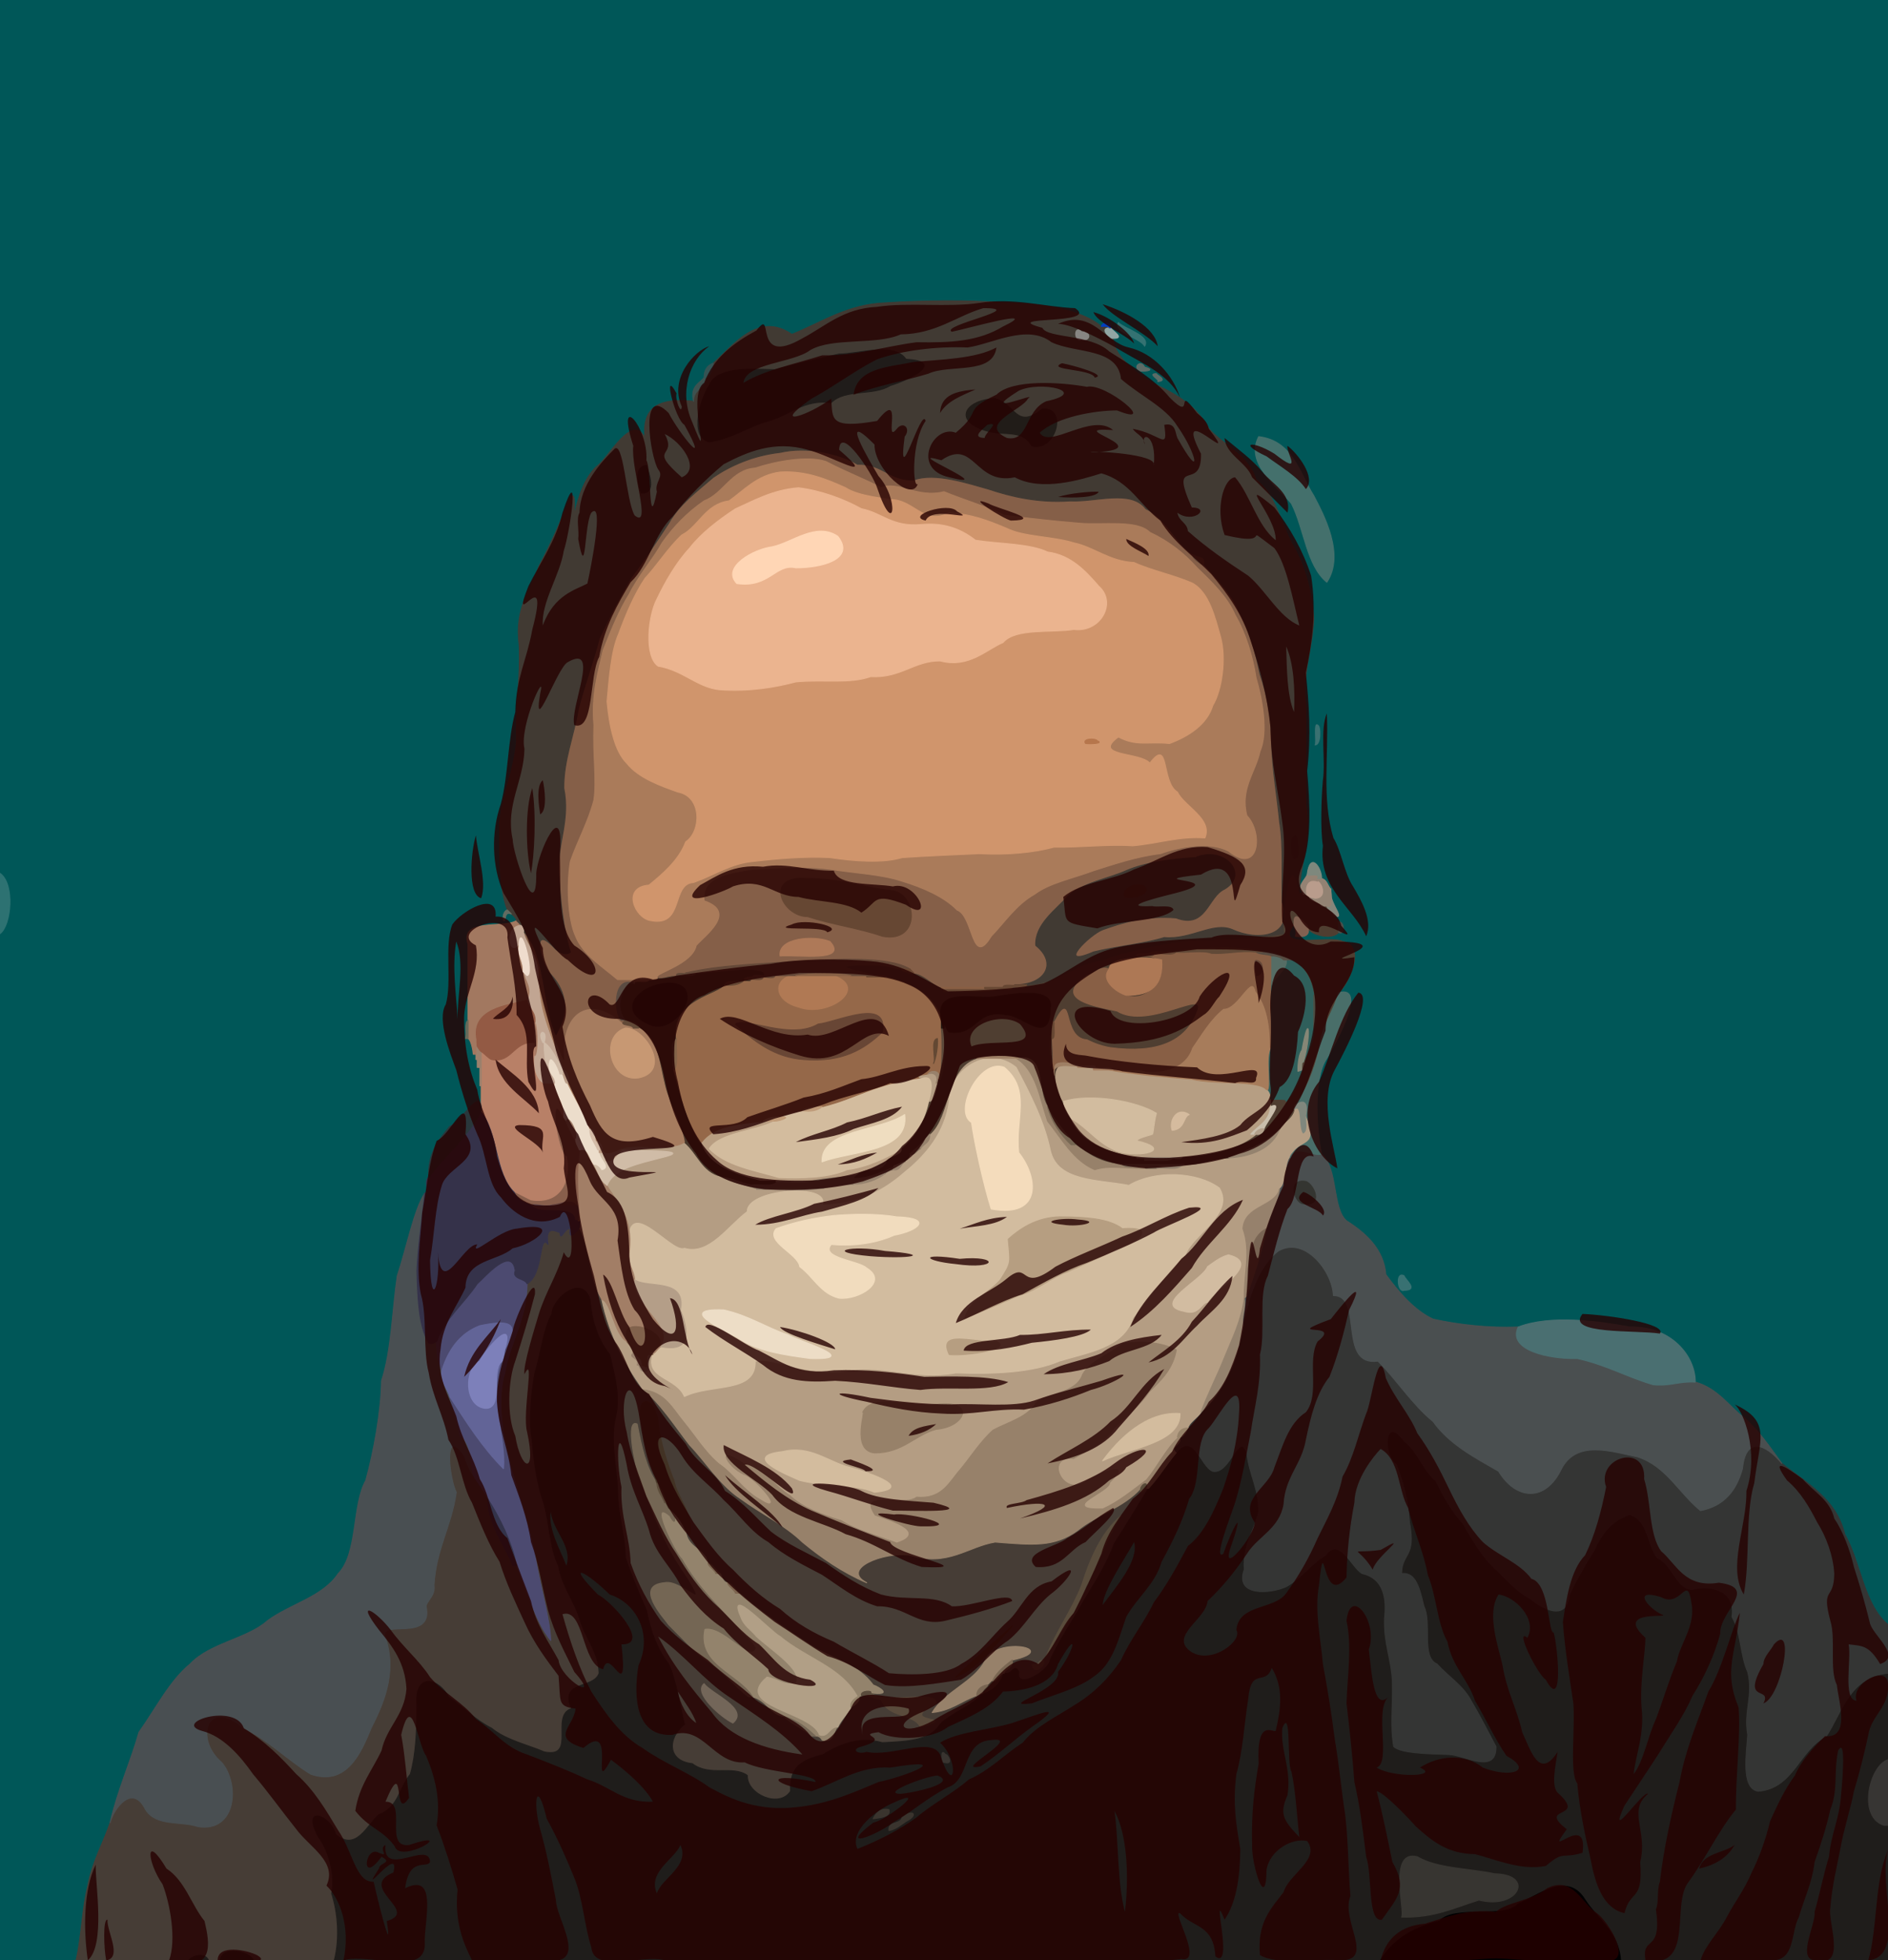 <?xml version="1.0" encoding="UTF-8"?>
<svg version="1.0" viewBox="0 0 1440 1495" xml:space="preserve" xmlns="http://www.w3.org/2000/svg">
<g stroke-linejoin="round" stroke-width=".75" groupmode="layer" label="Color Layer">
<path d="m0 1495h58c4.2-17.8 4.5-39.5 9-57 3.3-18 12-33.1 17-48 5.5-24.4 15.7-46.7 22-69 12.7-17.8 23.5-39.4 39-52 14.9-16 44-19.4 59-33 17.2-12.8 42-18 54-36 15.1-15.3 10.4-52.5 21-71 6.2-22.7 11.6-52.5 12-76 7.6-22.9 8.2-54.7 12-80 6.7-20 12.9-51.2 21-63 3.9-0.6-0.9-10.4 3-12-1.1-18.9 8.7-30 16-39 8.1-2.1 22.2-28.9 24-15v-16h-1v-14h-2v-6h-1v-4h-2c-0.4-4.2-1.9-11.2-4-12h-2c1.3-4.2-1.1-11.6 2-14v-58c-6.5-20.3 27.4-11.5 37-18-0.1-2-3.4-4.8-4-5-6.2-2.6-3.6 6.6-6 5-1.2-4.4 1.5-8.2 3-8-7-18.5-5.8-47.1-6-67 2.6-22.4 11-39 13-62-1-26 3.1-46.9 2-73-3.7-28.7 8.6-41.4 15-60 8.8-16.6 17.4-35.6 24-53 5.1-4.8 2.3 12.7 3 14 3.1-15.2 8.8-30.4 18-38 8.5-6.6 26.2-40.3 36-21-3.4-29.6 19.9-29.5 37-28-3.1-11.7 5.7-14.5 8-18 0-6 2.6-9.4 7-11 15.2-13.4 34.1-39.8 60-22 22.8-9.2 42.5-22.9 71-24 27.6-1.9 65.9-2.3 91 0 31.9 0.4 60.3 6.1 74 18 0.8-3.5 7.4-3.6 7 1 1.9 2.7 11.4 8.2 2 8 0.2 14.1 20.5 29.5 34 36 15.2 7.2 30.2 16.4 39 33 12.2 13.3 30.3 20.2 36 39 14.7 10.8 18.6 31.9 27 48 9.5 15.9 15.4 35.1 17 58-1.2 25.2-9.1 41.5-6 66v75c4.5 28.1-4.9 48.7-5 68h3c-5.5-5.5 1.9-10.2 3-14 2.2-18.3 11.2-5.1 11 3 4.4 1.1 4.6 5.9 7 8-1.8 9.4 9.4 20.5 5 21l-3-2c1.6 2 3.4 6.7 4 6 5.1-0.1 4.3 10.9 0 8-5.1 6.4-23.8 1.7-24-5 3.9 9.1-5.1 8.6-9 8 1.9-4.5-1.8-7.3-1-9-16.3 20.2 26.1 7.9 37 13 19.2 3.4 3.1 34.1-3 39 23.2-6.2-3.9 41.6-9 50-10.8 15.6-7.8 55.8-4 73 12.7 11.1 8 41.5 19 51 14.9 9.5 28.4 21.7 30 41 10.1 13.8 22 27.5 36 34 19.9 4.4 43.2 6.9 65 6 24.9-9.5 60.8-4.4 85 0 31.6-0.8 50.1 22.1 50 42 17.2 4.7 26.4 19.2 37 27 11.8 10.2 20.1 22.9 29 35 18.8 15.2 41.4 26.6 48 54 12.3 21.7 14.5 53.5 33 69v-78-78-78-77-78-76-78-77-78-78-78-76-78-77-78-76h-90-90-90-90-90-90-90-90-90-90-90-90-90-90-90-90v84 82 84 83 84 82 84 83c11.5 8.1 8.6 39.8 0 46v99 98 97 98 99 97 98 97z" fill="#005758" stroke="#005758"/>
<path d="m58 1495h86c3.3-4.1 12.7-5.9 15 0h9c1.6-12.1 24.2-5.8 25 0h62c4.3-17.2 2.7-36.2-2-51 2.9-14.8-2.5-32.9-10-43-13.8-25.2 9.2-16.9 13-2 15.9 13.6 24.4-8.1 33-15 15-5.9 15.2-20 24-31 4.3-15.2 5-33.5 5-53-1.9-25.2 17.1-19.9 24-6 11.4 8.1 20.7 17.8 33 24 10.8 9 28.6 13 40 18 25.3 5.4 4.2-27.9 21-33-9.6-21.8 16.6-14.5 21-27-0.7-17.3-10.6-26.4-15-42-4.3-13.7-13.1-23.9-16-40-6.4-12.6-6.7-31.3-11-47-4.7-13.3-7.6-29.4-9-48-3-15.9-0.6-37.1 2-52 4.6-14.7 6.7-34.5 13-45 0.4-11.9 23-30.6 29-11 1.4 18.1 6.8 31.7 15 42 3.6 15.3 8.7 32 4 50-3.5 17 1.7 38.8 2 54 0.3 18.7 5.5 32.5 6 51 4.8 14.2 10.6 27.4 16 40 3.3 16.7 8.6 30.4 17 41 6 13.3 8.7 32.5 12 46-12.9 10.4-13.3 27.9 6 30 13.5 10.2 30.9 1 42 9-0.5 14.3 24.3 25.4 33 12-0.9-18.8 8.5-23.6 25-28 11.1-6.9 26.7-14.2 45-9 18.6-0.9 36.9-1.6 44-14 9.3-9.2 24-13.5 33-24l-5 2c-11.5 4-19.8 11.7-34 13 9.7-16.2 31.4-23 40-39 8.1-19.8 59.2-9.4 21-1 1.5 6.2-6.5 6.7-6 10 6.7 1.4 7.2-8 11-1-2.6 14.6 23.2-0.8 24-9 7.2-15.8 16.8-29.2 25-44 8.6-14.4 17.8-28.2 24-45 8.8-13.6 18.1-29 26-42h-2c-1.6 0.6-3.1 4.6-4 3v-3c-12.5 14.4-34.6 20.9-48 32-17.9 13.2-34.7 11.2-63 9-20.8 3.4-36.3 19.1-65 10-19.8-2.9-53.3 10.4-33 21-18.2-7.8-34.2-18.8-49-31-13.4-13-32.6-22.4-47-33-15.7-10.2-26.5-28-39-41-11.1-14.3-22.2-31.7-36-43-13.5-19-25-40.5-31-68-8.7-14.8-9.2-38.3-17-55-3.3 5.6-9 9.5-7 1-4.9-0.9-7.5 11.5-8 2 1.6 3.8-12.1-8.7-9 10-7.3-9.2-3 22.7-16 30-0.4 28.1-12.9 43.7-17 68-7.2 24.3 0 52.9 5 73 6.1 22.4 13.5 43 18 66 3.4 21.6 11.9 50.3 12 65-12.1-15.3-18-38.9-26-57h-3c-3.2-11.1-18.7-29.9-19-51-2.4-6.7-8.5-13-11-18-2.9-3.7-5.8-11.3-7-15-16.5-23.9-11 19-6 28-3.6 25.9-15.4 43.1-17 71 1.2 7.8-5.5 11.7-6 16 5.9 28.4-37.4 8.9-31 24 9.4 27.6-2.7 52.5-11 69-7.5 18.5-18.7 44.5-46 35-17.6-10.8-32.7-26.2-51-35-28.4-24.5-37.9 8.4-17 26 14 16.4 11.5 53.6-18 49-13-4.5-31.8 0.1-40-13-10.1-20.7-24.7-0.1-27 10-5 14.9-13.7 30-17 48-4.5 17.5-4.8 39.2-9 57z" fill="#463d36" stroke="#463d36"/>
<path d="m144 1495h15c-2.3-5.9-11.7-4.1-15 0z" fill="#201c1a" stroke="#201c1a"/>
<path d="m168 1495h25c-0.8-5.8-23.4-12.1-25 0z" fill="#1f1d1a" stroke="#1f1d1a"/>
<path d="m255 1495h100 99 101 99 100 99 101 99c9.2-15.3 24.5-25 45-30 11.4-12.4 49.3-1.2 60-13 14.6-5.9 37.5-25.5 51-3 9.6 14.8 25.8 25.2 27 46h102 102v-103h-3c-20.4-6.3-11.2-45.5 3-50v-66c-29.3 2.7-35.2 30.1-47 48-20.9 10.6-25 39.9-52 42-13.6-2-8.7-30.2-8-43-3.2-18.6 4.5-29.7 0-48-5.6-11.9-5.1-30.4-12-42 3-19.1-13.9-24.6-30-21-11.9 0.8-15.3-19.1-27-24-7.6-9.9-6.7-28.8-21-33-13.3 4.2-21.3 14.2-27 27-6.7 10.8-13.4 22.1-19 34-2.2 21.2-20.3 11-30 3-11.4-6-19.3-16.2-29-25-8.6-8.9-15.3-20.2-22-32-8.4-9.1-14.9-20.6-21-33-9.7-7.8-13.4-22.1-24-30-15.4-21.4-16.5 11-6 18 5.3 13.2 8.9 27.6 10 44 5.3 26.9-5.9 23.2-6 39 9.4-0.8 13 6.9 17 25 6.3 12.2-2.3 38.8 10 44 8.8 9.7 20 16.5 26 28 6.9 11.6 12.9 23.6 19 35 0.3 21.7-23.8 6.4-36 6-17.3-0.6-36.2-0.9-42-6-2.9-17.5-0.4-29.8-1-50-0.8-16.7-6.7-28.8-6-48 1.9-16.1-1.3-30.5-17-34-8.1-4.3-17.3-28.9-28-14-11.6 6.9-18.7 17.8-30 24-12.7 5.7-39.4 7.4-32-13-1-19.5 7.6-28.9 11-44 0.3-17.8-7.3-28.2-9-45-6.1-17.8-12.6 16.7-26 14-9.1-3.3-14.8-31.4-28-14-7.5 9-13.5 19-21 27-7.9 13-17.2 28.4-26 42-6.2 16.8-15.4 30.6-24 45-8.2 14.8-17.8 28.2-25 44-0.8 8.2-26.6 23.6-24 9-3.8-7-4.3 2.4-11 1h-1c-2.8 7.7-7.8 12.7-15 15-9 10.5-23.7 14.8-33 24-7.1 12.4-25.4 13.1-44 14-18.3-5.2-33.9 2.1-45 9-16.5 4.4-25.9 9.2-25 28-8.7 13.4-33.5 2.3-33-12-11.1-8-28.5 1.2-42-9-19.3-2.1-18.9-19.6-6-30-3.3-13.5-6-32.7-12-46-8.4-10.6-13.7-24.3-17-41-5.4-12.6-11.2-25.8-16-40-0.5-18.5-5.7-32.3-6-51-0.3-15.2-5.5-37-2-54 4.7-18-0.4-34.7-4-50-8.2-10.3-13.6-23.9-15-42-6-19.6-28.6-0.9-29 11-6.3 10.5-8.4 30.3-13 45-2.6 14.9-5 36.1-2 52 1.4 18.6 4.3 34.7 9 48 4.3 15.7 4.6 34.4 11 47 2.9 16.1 11.7 26.3 16 40 4.4 15.6 14.3 24.7 15 42-4.4 12.5-30.6 5.2-21 27-16.8 5.1 4.3 38.4-21 33-11.4-5-29.2-9-40-18-12.3-6.2-21.6-15.9-33-24-6.9-13.9-25.9-19.2-24 6 0 19.5-0.7 37.8-5 53-8.8 11-9 25.1-24 31-8.6 6.9-17.1 28.6-33 15-3.8-14.9-26.8-23.2-13 2 7.5 10.1 12.9 28.2 10 43 4.7 14.8 6.3 33.8 2 51z" fill="#1f1d1b" stroke="#1f1d1b"/>
<path d="m1053 1495h91 92c-1.2-20.8-17.4-31.2-27-46-13.5-22.5-36.4-2.9-51 3-10.7 11.8-48.6 0.6-60 13-20.5 5-35.8 14.7-45 30z" fill="#000001" stroke="#000001"/>
<path d="m1069 1462c24.8 0.8 40.6-7.4 59-13 30 7.7 43.1-19.5 12-20-19.3-4.2-43.6-3.9-59-13-22.6-5.9-9.1 41.5-12 46z" fill="#373531" stroke="#373531"/>
<path d="m678 1396c5.5-1 9.1-4.4 13-7l-3-3c-0.9 5.6-10.9 2.6-10 10z" fill="#3a342e" stroke="#3a342e"/>
<path d="m151 1393c29.5 4.6 32-32.6 18-49-20.9-17.6-11.4-50.5 17-26 18.3 8.8 33.4 24.2 51 35 27.3 9.5 38.5-16.5 46-35 8.3-16.5 20.4-41.4 11-69-6.4-15.1 36.9 4.4 31-24 0.5-4.3 7.2-8.2 6-16 1.6-27.9 13.4-45.1 17-71-5-9-10.5-51.9 6-28 1.2 3.7 4.1 11.3 7 15-2.2-13.8-2.1-25.1-10-30-2.4-11.6-5-18.4-8-30-1.6-6-7.5-11.6-6-20-2.4-5.6-4.1-12.9-4-22-0.7 1.4-5.7 2-6 1-8-12.9-8.4-36.2-9-55 0.9-20.4 4.2-40.9 6-59-8.1 11.8-14.3 43-21 63-3.8 25.3-4.4 57.1-12 80-0.4 23.5-5.8 53.3-12 76-10.6 18.5-5.9 55.7-21 71-12 18-36.8 23.2-54 36-15 13.6-44.1 17-59 33-15.5 12.6-26.3 34.2-39 52-6.3 22.3-16.5 44.6-22 69 2.3-10.1 16.9-30.7 27-10 8.2 13.1 27 8.5 40 13z" fill="#494f52" stroke="#494f52"/>
<path d="m1437 1392h3v-50c-14.2 4.5-23.4 43.7-3 50z" fill="#373533" stroke="#373533"/>
<path d="m691 1389c10.1-4.9 5.1-9.9-3-3l3 3z" fill="#3a342e" stroke="#3a342e"/>
<path d="m666 1387c4.8-0.8 13.9-1.3 12-7-7.7-1.6-10.9 4.7-12 7z" fill="#3a342e" stroke="#3a342e"/>
<path d="m1341 1366c27-2.1 31.1-31.4 52-42 11.8-17.9 17.7-45.3 47-48v-37c-18.5-15.5-20.7-47.3-33-69-6.6-27.4-29.2-38.8-48-54-12.2-14.9-27.6-21.1-30 4-4.7 16.8-14 28.5-32 32-16-12.9-26.3-34.1-48-41-19.9-4-46.2-13.2-58 9-12.5 26.2-35 23.6-48 2-18.4-10.6-37.5-20.5-50-38-15.7-12.7-27.9-32-42-46-31 4.4-10.7-50.2-34-50-0.6-18.2-21.7-45.7-42-34-15.9 12-23 36.8-27 57-4.2 28.3-15.7 51.1-32 66-2.6 4-9.2 8-10 12-1.1 3-4 7.6-6 7 1.4 6.2-8.6 7.2-3 12 13.2-17.4 18.9 10.7 28 14 13.4 2.7 19.9-31.8 26-14 1.7 16.8 9.3 27.2 9 45-3.4 15.1-12 24.5-11 44-7.4 20.4 19.3 18.7 32 13 11.3-6.2 18.4-17.1 30-24 10.7-14.9 19.9 9.7 28 14 15.7 3.5 18.9 17.9 17 34-0.7 19.2 5.2 31.3 6 48 0.6 20.2-1.9 32.5 1 50 5.8 5.1 24.7 5.4 42 6 12.2 0.4 36.3 15.7 36-6-6.1-11.4-12.1-23.4-19-35-6-11.5-17.2-18.3-26-28-12.3-5.2-3.7-31.8-10-44-4-18.1-7.6-25.8-17-25 0.1-15.8 11.3-12.1 6-39-1.1-16.4-4.7-30.8-10-44-10.5-7-9.4-39.4 6-18 10.6 7.9 14.3 22.2 24 30 6.1 12.4 12.6 23.9 21 33 6.7 11.8 13.4 23.1 22 32 9.7 8.8 17.6 19 29 25 9.7 8 27.8 18.2 30-3 5.6-11.9 12.3-23.2 19-34 5.7-12.8 13.7-22.8 27-27 14.3 4.2 13.4 23.1 21 33 11.7 4.9 15.1 24.8 27 24 16.1-3.6 33 1.9 30 21 6.9 11.6 6.4 30.1 12 42 4.5 18.3-3.2 29.4 0 48-0.7 12.8-5.6 41 8 43z" fill="#343534" stroke="#343534"/>
<path d="m720 1344c8.3 2.4 2.4-6.9 1-6-4.2-6-2.5 7.5-1 6z" fill="#393430" stroke="#393430"/>
<path d="m627 1327c9.4 2.8 8.8-8.4 12-10-6.5-0.4-7.2 8.5-14 6-6-17.8-66.7-21.4-40-44 8.1 1.4 12.2 6.3 22 5 6.6-9.7-19.5-26.1-30-36-3.7-4.8-9.6-7.9-12-15-11.1-25.4 22.8 11.4 30 15 19.2 16.3 47.1 23.4 59 46h1l2-1c-1-3.9 8.9-3.9 7-2 17.2 2.4 7.1-4.3 2-6-11.7-15.6-27.3-18.7-44-28-20.1-12.9-41.3-27-58-42h-3c-1.1-3-6.1-5.5-6-8-3.9 0.3-4.6-6.5-6-7h-3c-1.1-3-6.1-5.5-6-8-2.2-11.3-16.3-11.2-17-25-3-6.5-6.9-12.6-13-17 5.8 5 6.2 16.3 1 6-17.6-15 3.9 28.8 9 33 12 21.5 29.9 38 44 54 3.6 5 10.6 9.5 12 14-4.1 10.2-24.6-18.5-39-15-6.2 27.7 26.2 34.5 37 52 11 3 13.6 13.4 24 15 10.9 3.1 17.7 9.3 24 15 3.7-0.6 5.3 3.4 5 3z" fill="#93836c" stroke="#93836c"/>
<path d="m619 1324h3c-6.3-5.7-13.1-11.9-24-15 6.7 6.3 15.3 9.7 21 15z" fill="#746655" stroke="#746655"/>
<path d="m625 1323c6.8 2.5 7.5-6.4 14-6 2.5-5.6 8.5-11.2 10-15-0.8-4.9 4.1-7.1 5-8-11.9-22.6-39.8-29.7-59-46-7.2-3.6-41.1-40.4-30-15 2.4 7.1 8.3 10.2 12 15 10.5 9.9 36.6 26.3 30 36-9.8 1.3-13.9-3.6-22-5-26.7 22.6 34 26.2 40 44z" fill="#b19f86" stroke="#b19f86"/>
<path d="m702 1317c32.7-9.2-20.5-1.5 12-18 0.5-10.8-39.3 1.4-50-8 1.9-1.9-8-1.9-7 2 7.1-1.1 9.1 2.9 15 3 5.4 14.4 24.4 10.3 30 21z" fill="#5a4b3c" stroke="#5a4b3c"/>
<path d="m559 1314c12.9-10.9-16.6-22.4-22-30-8.7 7.2 13.5 26 22 30z" fill="#736659" stroke="#736659"/>
<path d="m711 1306c14.2-1.3 22.5-9 34-13-0.1-5.8 5.9-8.3 9-8l3-3c3-7.2 10.9-12.7 15-16 38.2-8.4-12.9-18.8-21 1-8.6 16-30.3 22.8-40 39z" fill="#97816a" stroke="#97816a"/>
<path d="m649 1302c3-1.6 7.3-4.8 6-8h-1c-0.9 0.9-5.8 3.1-5 8z" fill="#93836a" stroke="#93836a"/>
<path d="m571 1294h3c-10.8-17.5-43.2-24.3-37-52 14.4-3.5 34.9 25.2 39 15-1.4-4.5-8.4-9-12-14-14.1-16-32-32.5-44-54-5.1-4.2-26.6-48-9-33 5.2 10.3 4.8-1-1-6l-2-4h-1c-1.9-5.1-5.6-8.4-6-15-8.3-11.7-11.8-28.2-15-45-9.4-4.8-1.3 32.4 1 39 5.6 14.2 11.4 30.3 17 42 5.5 13.8 14.2 27 21 37 16.7 27.4-5.3 0.3-18 3-23.8 2-1.1 26.2 3 32 9.7 9.6 20 21.2 30 28 11.7 8 21.6 20.1 31 27z" fill="#746654" stroke="#746654"/>
<path d="m745 1293 5-2c0-2.6 4.6-4.6 4-6-3.1-0.3-9.1 2.2-9 8z" fill="#786552" stroke="#786552"/>
<path d="m750 1291c7.2-2.3 12.2-7.3 15-15-3 1.6-5.5 6.6-8 6l-3 3c0.6 1.4-4 3.4-4 6z" fill="#3f3329" stroke="#3f3329"/>
<path d="m757 1282c2.5 0.6 5-4.4 8-6h1c-0.5-3.3 7.5-3.8 6-10-4.1 3.3-12 8.8-15 16z" fill="#786551" stroke="#786551"/>
<path d="m729 1279c18.8-8.1 30.8-25.7 43-39-14.2 13.2-30.5 26.4-43 39z" fill="#48301e" stroke="#48301e"/>
<path d="m789 1273c6.4 2 10.4-9.9 4-6-3.5 5.2-8.8-0.6-4 6z" fill="#584c3e" stroke="#584c3e"/>
<path d="m798 1263c9.7-17.7 23.3-33.7 30-53 9.7-16.8 16.2-37.3 27-54-15.2 12.7-23.9 33.6-30 53-7.7 19.3-19.2 34.8-27 54z" fill="#594c3c" stroke="#594c3c"/>
<path d="m420 1251c-0.1-14.7-8.6-43.4-12-65-4.5-23-11.9-43.6-18-66-5-20.1-12.2-48.7-5-73 4.1-24.3 16.6-39.9 17-68-1.5-4.1-11.8-3.3-9-10-2.8-19.5-23.8 5.7-29 10-10 15-24.1 25.9-31 44-0.1 9.1 1.6 16.4 4 22 5.1-15.9 13.8-28.2 29-34 20.7-4.3 32.3-3.7 19 18-0.6 3-1.4 9.7-3 10-9.3 28.6 4.2 57.5 2 81-15.8-15.7-28.2-35.3-41-55 3 11.6 5.6 18.4 8 30 7.9 4.9 7.8 16.2 10 30 2.5 5 8.6 11.3 11 18 9.4 14.9 18.3 32.7 22 51 8 18.1 13.9 41.7 26 57z" fill="#4c4a70" stroke="#4c4a70"/>
<path d="m561 1215h3c-3-2.2-6-7.7-9-8-0.1 2.5 4.9 5 6 8z" fill="#7c644f" stroke="#7c644f"/>
<path d="m661 1207c-20.3-10.6 13.2-23.9 33-21 28.7 9.1 44.2-6.6 65-10 28.3 2.2 45.1 4.2 63-9 13.4-11.1 35.5-17.6 48-32 1.5-4.3 6.1-4.9 4 0h2c7.5-8 13.5-18 21-27-5.6-4.8 4.4-5.8 3-12h-2c-9.5 8.8-16.3 22.9-24 32-10.2 7.6-21.7 17-33 22-32.9 0.8 6.2-11.7 6-19 19.1-18.8-7.9-8.9-18-3-16.5 15-32.4-17.7-10-15 11.4-6.6 23.9-12.1 31-23 9.3-9 20.7-18.5 27-28 9.4-9.1 18.6-17.9 21-33-10.8-5.6-24.7-7.7-42-5-10.1 8.2-25.6 13.6-31 24-4.7 14.1-26.3 13.4-35 21-6.7 11.3-21.3 14.7-33 21-9.7 8.6-17.8 21.4-25 30-8.7 9.8-13.7 22.8-33 21-9.6 7.9-46.8-6.7-32 15 8.1 3 41.1 12.1 17 20-14-5.3-31.3-9.9-42-17-14.4-4.3-30.4-10.3-39-19-12.1-7.2-19.9-21.3-35-24-23.3-16.5-15.7 2.1-1 9 8.1 1.8 32.8 30.7 13 18-12.2-6.6-20.6-20.1-31-27-10.6-8.7-18.9-22.3-27-32-8.4-10.1-14.3-23.2-32-25 13.8 11.3 24.9 28.7 36 43 12.5 13 23.3 30.8 39 41 14.4 10.6 33.6 20 47 33 14.8 12.2 30.8 23.2 49 31z" fill="#97816a" stroke="#97816a"/>
<path d="m546 1200h3c-3-2.2-6-7.7-9-8-0.1 2.5 4.9 5 6 8z" fill="#7a644f" stroke="#7a644f"/>
<path d="m391 1194h3c-3.7-18.3-12.6-36.1-22-51 0.3 21.1 15.8 39.9 19 51z" fill="#33334a" stroke="#33334a"/>
<path d="m684 1176c24.1-7.9-8.9-17-17-20-14.8-21.7 22.4-7.1 32-15 19.3 1.8 24.3-11.2 33-21 7.2-8.6 15.3-21.4 25-30 11.7-6.3 26.3-9.7 33-21 8.7-7.6 30.3-6.9 35-21 5.4-10.4 20.9-15.8 31-24 17.3-2.7 31.2-0.6 42 5-2.4 15.1-11.6 23.9-21 33-6.3 9.5-17.7 19-27 28-7.1 10.9-19.6 16.4-31 23-22.4-2.7-6.5 30 10 15 10.1-5.9 37.1-15.8 18 3 0.2 7.3-38.9 19.8-6 19 11.3-5 22.8-14.4 33-22 7.7-9.1 14.5-23.2 24-32 0.7-4.3 3.2-6.8 8-7 0.8-4 7.4-8 10-12 5.5-15 12.5-28 18-42 5.9-14.6 12.8-27.7 15-45-0.4-17.5 5.3-35.7-1-53 1.2-17.6 24-16.6 28-30 5.8-4.3 4.3-19.2 8-24 6.7-15.6 23.7-5.6 12-33-0.8 4.7 1.6 12.1-2 14-3.4-4.3-0.3-23.4-7-18-1 7.1-9.4 10.2-11 15-5.3 14.5-21.4 21.2-39 22-12.7 0.3-20.6 5.4-34 5l-2 1c-3.3 3.7-12.9 1.1-19 2h-8c-16.1 0.3-27.8-2.6-39 1-16.4-6.9-25.7-24.3-36-37-6-17.5-8.7-38.8-24-48h-30c-24 7-20 44.3-36 58 0.7 6.7-4.8 7.2-7 11-2.7 0.9-4.8 5.8-8 4-0.1 3-4.6 5-4 6-3.3 2.2-3.4 7.1-9 6-2.7 0.4-6.4 2.7-6 3-5.8 4.8-15.9 8.2-24 8-8.1 0-17.9 1.7-23 3-14 2.7-36 0.7-51 1v-1h-1c-8.6-2.5-20.2-5.3-26-9-14.4-3.1-17.9-17.6-28-26-11.6 7.9-39.1-0.6-51 6h3c11.8 1.1 58.8-0.7 30 6-16.4 4.4-35.8 7.9-41 21l-1-1c8.8 14.2 20.9 25.1 18 51-4.8-48.7 32.1 2.8 42-2 19 5.6 33.1-16.9 48-28-0.8-17.4 64.4-22.2 57-5 28.7-0.3 48.3-12.1 63-25 16.3-13.1 30.7-30.2 34-54-0.1-23.6 28.9-43.9 51-26 10.5 20 21.3 40.6 26 63 5.2 24.3 36.1 22.4 60 27 20.1-12 52.4-10.3 69 2 12 19.7-19.9 34.8-26 51-15 13.9-27.6 32.8-40 48-6.7 22.7-34.4 26.4-56 33-20.3 8.7-50.3 10.1-79 9-30.3 5.7-54.1-6.2-81-2-30.6 6.2-57.2-10.7-72-7 0.8 24.9-33.4 16.9-54 27-6.1-14.9-30.2-13.3-24-32h-2c-2.1 4 1 16.6-7 12l-2-4h-1c2.2-5.6-7.5-5.7-3-9 0.3-4.4-4.3-7.3-5-9-9.8-5.7-11.8-30.5-19-32 6 27.5 17.5 49 31 68 17.7 1.8 23.6 14.9 32 25 8.1 9.7 16.4 23.3 27 32 10.4 6.9 18.8 20.4 31 27 19.8 12.7-4.9-16.2-13-18-14.7-6.9-22.3-25.5 1-9 15.1 2.7 22.9 16.8 35 24 8.6 8.7 24.6 14.7 39 19 10.7 7.1 28 11.7 42 17z" fill="#b49d83" stroke="#b49d83"/>
<path d="m526 1170c3.2-15.6-9.5-27.6-12-41-4.9-12.4-10.1-28.1-12-43-1.6-21.9-19.1-23.8-12 1 1 18 7.3 29.7 11 44 3.4 3.7 6.3 11.3 7 15l2 4c6.1 4.4 10 10.5 13 17l3 3z" fill="#423224" stroke="#423224"/>
<path d="m1297 1152c18-3.5 27.3-15.2 32-32 2.4-25.1 17.8-18.9 30-4-8.9-12.1-17.2-24.8-29-35-10.6-7.8-19.8-22.3-37-27-12.3-0.8-19.2 3.3-32 2-19.8-5.7-36.2-15.3-58-20-21.2 0.6-53.6-6.3-45-24-21.8 0.9-45.1-1.6-65-6-14-6.5-25.9-20.2-36-34-1.6-19.3-15.1-31.5-30-41-11-9.5-6.3-39.9-19-51-6.5 2.5-20.2-8.3-24 3-3.7 4.8-2.2 19.7-8 24-2.2 10.9-8.2 21.2-10 30-3.8 18.7-9.5 35-15 51l-2 2c1.3 7.9-2.4 14.8-1 21 4-20.2 11.1-45 27-57 20.3-11.7 41.4 15.8 42 34 23.3-0.2 3 54.4 34 50 14.1 14 26.3 33.3 42 46 12.5 17.5 31.6 27.4 50 38 13 21.6 35.5 24.2 48-2 11.8-22.2 38.1-13 58-9 21.7 6.9 32 28.1 48 41z" fill="#4a4f50" stroke="#4a4f50"/>
<path d="m507 1146h1c-0.7-3.7-3.6-11.3-7-15 0.4 6.6 4.1 9.9 6 15z" fill="#5c4b3a" stroke="#5c4b3a"/>
<path d="m667 1138c34-3.3-11.2-17-19-19-16.2-4-30.1-17.2-51-12-32.9 3.5 4.6 18.2 13 22 18.3 4.7 42.4 2.6 57 9z" fill="#d3bc9e" stroke="#d3bc9e"/>
<path d="m870 1138c2.1 0.4 3.6-3.6 4-3 2.1-4.9-2.5-4.3-4 0v3z" fill="#594c3a" stroke="#594c3a"/>
<path d="m384 1120c2.2-23.5-11.3-52.4-2-81-7.6 7.6 2.4 35.8-12 35-16.3-1.8-15.9-30.9-4-36 3.4-7.7 27.2-36 19-9 13.3-21.7 1.7-22.3-19-18-15.2 5.8-23.9 18.1-29 34-1.5 8.4 4.4 14 6 20 12.8 19.7 25.2 39.3 41 55z" fill="#626497" stroke="#626497"/>
<path d="m841 1114c21.1-9.7 59.6-13.6 59-36-25.6-1.9-46.7 19.3-59 36z" fill="#d3bc9e" stroke="#d3bc9e"/>
<path d="m667 1108c21.5 0.2 31.2-13.9 47-18 22.6-1.7 30.8-22.8 0-19-18.1 2.6-48.9-9.1-56 6 2.9-2.3-9.2 29.2 9 31z" fill="#978169" stroke="#978169"/>
<path d="m898 1096h2c2 0.6 4.9-4 6-7-4.8 0.2-7.3 2.7-8 7z" fill="#968269" stroke="#968269"/>
<path d="m916 1077c16.3-14.9 27.8-37.7 32-66-1.4-6.2 2.3-13.1 1-21-2.2 17.3-9.1 30.4-15 45-5.5 14-12.5 27-18 42z" fill="#94826e" stroke="#94826e"/>
<path d="m370 1074c14.4 0.8 4.4-27.4 12-35 1.6-0.3 2.4-7 3-10 8.2-27-15.6 1.3-19 9-11.9 5.1-12.3 34.2 4 36z" fill="#7d80ba" stroke="#7d80ba"/>
<path d="m522 1065c20.6-10.1 54.8-2.1 54-27 14.8-3.7 41.4 13.2 72 7 26.9-4.2 50.7 7.7 81 2 28.7 1.1 58.7-0.3 79-9 21.6-6.6 49.3-10.3 56-33 12.4-15.2 25-34.1 40-48 6.1-16.2 38-31.3 26-51-16.6-12.3-48.9-14-69-2-23.9-4.6-54.8-2.7-60-27-4.7-22.4-15.5-43-26-63-22.1-17.9-51.1 2.4-51 26-3.3 23.8-17.7 40.9-34 54-14.7 12.9-34.3 24.7-63 25 7.4-17.2-57.8-12.4-57 5-14.9 11.1-29 33.6-48 28-9.9 4.8-46.8-46.7-42 2-1.7 10.7 3.6 14.4 4 22 10 6.9 39.6-1.8 35 23 8.7 21.9 4.5 31.8-15 28-2.5 1.1-4.5 5.6-6 5v1c-6.2 18.7 17.9 17.1 24 32z" fill="#d2bc9f" stroke="#d2bc9f"/>
<path d="m1261 1056c12.8 1.3 19.7-2.8 32-2 0.1-19.9-18.4-42.8-50-42-24.2-4.4-60.1-9.5-85 0-8.6 17.7 23.8 24.6 45 24 21.8 4.7 38.2 14.3 58 20z" fill="#4a6f71" stroke="#4a6f71"/>
<path d="m489 1045c8 4.6 4.9-8 7-12-5.8-1.7 0.1 11.7-4 9l-3-1h-2l2 4z" fill="#97816e" stroke="#97816e"/>
<path d="m492 1042c4.1 2.7-1.8-10.7 4-9h2v-1h-2c28.8-12.5-27.9-35.2-18-9 0.7 1.7 5.3 4.6 5 9 1.7 3.3 6.6 3.4 6 9l3 1z" fill="#81624c" stroke="#81624c"/>
<path d="m486 1041h1 2c0.6-5.6-4.3-5.7-6-9-4.5 3.3 5.2 3.4 3 9z" fill="#99806c" stroke="#99806c"/>
<path d="m618 1036c41.7 1.3-11.6-14.2-17-18-16.5-5.5-30.1-14.9-49-19-40.7-1.7 7.6 18.6 12 22 14 9.5 34.2 12.3 54 15z" fill="#edddc6" stroke="#edddc6"/>
<path d="m724 1033c14.3 1.3 48.7-4.5 36-10-17.5 1.3-45.4-9.5-36 10z" fill="#b69e81" stroke="#b69e81"/>
<path d="m496 1032h2c1.5 0.6 3.5-3.9 6-5 12-15.4-20.4-30.5-20-51-0.4-7.6-5.7-11.3-4-22 2.9-25.9-9.2-36.8-18-51-4.7-3.3-5.9-10.1-9-15-3.5-4.2-4.1-13.5-11-11-2.5 16.9-1.5 32.1 0 54v5c7.8 16.7 8.3 40.2 17 55 7.2 1.5 9.2 26.3 19 32-9.9-26.2 46.8-3.5 18 9z" fill="#a27e66" stroke="#a27e66"/>
<path d="m504 1027c19.5 3.8 23.7-6.1 15-28 4.6-24.8-25-16.1-35-23-0.4 20.5 32 35.6 20 51z" fill="#b49e88" stroke="#b49e88"/>
<path d="m327 1024c3.5 1.8 5.5-1.6 6-1 6.9-18.1 21-29 31-44 5.2-4.3 26.2-29.5 29-10-2.8 6.7 7.5 5.9 9 10 13-7.3 8.7-39.2 16-30-3.1-18.7 10.6-6.2 9-10 0.5 9.5 3.1-2.9 8-2-2 8.5 3.7 4.6 7-1v-5h-1v-1h-2c-1-12.7-27.5-3.3-33-11-4.6-2.4-11.1-3.9-13-10-15.1-13.9-12.1-45.9-26-62-9.9 20.5-28.4 34.4-40 51-3.9 1.6 0.9 11.4-3 12-1.8 18.1-5.1 38.6-6 59 0.6 18.8 1 42.1 9 55z" fill="#35324a" stroke="#35324a"/>
<path d="m736 1005c14.4-5.1 27.3-11.2 41-17 14-3.8 24.8-13.9 37-18 12.4-5.8 27.5-11.7 38-18 15.3-4.1 31.5-17 4-15-10.2-7.8-28.2-8.9-48-9-17.7 0.5-30.1 9.1-39 17 1.6 18.4 2.8 17.3-6 31-8.4 9.8-23.6 15.6-27 29z" fill="#b69e81" stroke="#b69e81"/>
<path d="m903 1e3c11.3 3.7 12.9-6.2 18-7 4.1-8.9 42.7-29.5 16-36-6.2 1.4-12.5 6.6-16 9-3.6 10-43.5 29.1-18 34z" fill="#d2bca1" stroke="#d2bca1"/>
<path d="m640 990c15 1.6 38.2-12.5 21-23-6.3-5.8-35.7-7.6-27-18 20.2 1.9 37.1-2.1 48-7 18.2-3.3 30.4-13.1 2-14-15.3-2.6-33.8-2.2-48-1-16.1 1.8-30.8 5.2-44 10-8.7 10.1 16.9 19.1 18 29 10.6 7.9 15.9 20.6 30 24z" fill="#f1dcbe" stroke="#f1dcbe"/>
<path d="m949 990 2-2c1.6-19.9-0.1-43.6 15-51 1.8-8.8 7.8-19.1 10-30-4 13.4-26.8 12.4-28 30 6.3 17.3 0.6 35.5 1 53z" fill="#96816c" stroke="#96816c"/>
<path d="m951 988c5.5-16 11.2-32.3 15-51-15.1 7.4-13.4 31.1-15 51z" fill="#796554" stroke="#796554"/>
<path d="m1071 984c11.5-0.1 0.6-8.2 0-11-6.8-4.1-5.2 13.3 0 11z" fill="#387172" stroke="#387172"/>
<path d="m441 931h1c-1.5-21.9-2.5-37.1 0-54-0.8-1.8-3.4-6.2-3-9h-1c-1.9-3.8-5.6-9.6-6-13l-2-3c-12.7-25.4-4.7 29.1 2 30 3.6 18.3-4.2 36.6-27 33l-12-6c1.9 6.1 8.4 7.6 13 10 1.9-1.2 9.9 1.8 15 0 6.9-1.1 16.1-4.7 18 0 3.6 1 1.1 10.5 2 11v1z" fill="#885f4c" stroke="#885f4c"/>
<path d="m439 930h2c-0.9-0.5 1.6-10-2-11h-18c-5.1 1.8-13.1-1.2-15 0 5.5 7.7 32-1.7 33 11z" fill="#5f484c" stroke="#5f484c"/>
<path d="m756 922c39.6 7.2 35.7-24.8 21-43-2.8-25.7 9.7-47.6-11-65-18.8-7.5-39.2 33.6-25 42 2.1 15.1 8.9 46.6 15 66z" fill="#f4dcbc" stroke="#f4dcbc"/>
<path d="m421 919h18c-1.9-4.7-11.1-1.1-18 0z" fill="#674641" stroke="#674641"/>
<path d="m994 918c16 2.3 8.1-15.1 2-17-14.7-2.6-8.6 16.7-2 17z" fill="#343531" stroke="#343531"/>
<path d="m405 915c22.8 3.6 30.6-14.7 27-33-6.7-0.9-14.7-55.4-2-30 1-11.5-5.7-15.8-7-26h-8c-5.7-2.5-8.2-12.4-7-21v-10c-16.5-1.3-17.3 16-33 13-2.7-0.9-5.9-5.2-8-6v26 16 3c13.9 16.1 10.9 48.1 26 62l12 6z" fill="#b88067" stroke="#b88067"/>
<path d="m577 907c15-0.3 37 1.7 51-1h-51v1z" fill="#938270" stroke="#938270"/>
<path d="m576 906h1 51c5.1-1.3 14.9-3 23-3 6.9-3.2 17.8-5.7 24-8-0.4-0.3 3.3-2.6 6-3l1-3c-9.1 3.9-17.5 8.5-30 9l3-3c-10.7 2.4-26.7 2.7-36 5-5.5 3.1-20.5 0.6-27 1-3.3 3.7-12.9 1.1-19 2-7.7-1.4-15.9-5.7-23-6 5.8 3.7 17.4 6.5 26 9z" fill="#776556" stroke="#776556"/>
<path d="m463 904c5.2-13.1 24.6-16.6 41-21 28.8-6.7-18.2-4.9-30-6-3.4 3.3-6.6 9.6-12 8 0.6-2.8-2.8-4.8-2-6h-3c-0.5 4.4 9.6 11.6 2 13-0.7-1.9-4.3-4.8-6-4 3.1 4.9 4.3 11.7 9 15l1 1z" fill="#d0bca7" stroke="#d0bca7"/>
<path d="m573 903c6.1-0.9 15.7 1.7 19-2v-1h-12c-19-4.9-39.4-11.1-45-29h-1c-9.4-15.1-14.8-34.8-20-55v-3h-1c0.9-5.2-1.7-17.3 1-18l2-3c-4.1-30 33.1-33 37-41 1.1-4.1 11.5-2.1 14-3 2.6 1 7.6 0.4 6-1h-5c-0.5-3.2 7.5-0.7 6-2 0.4-2.7 9.6-0.1 9-1 3-9.4-39-2.2-52-2-2 3.7-13 1.2-15 2-5.8-0.6-10.8 2.8-15 1 1 3.7-7 1.2-6 2-0.5 3.6-12.3-0.7-11 3-6.3-5.4-17.2 17.4-7 28 4.7 1 11.2 3 10 6 14.8 7.2 15.7 27.3 20 44 3.7 15.2 13.5 31.9 15 43 10.1 8.4 13.6 22.9 28 26 7.1 0.3 15.3 4.6 23 6z" fill="#463529" stroke="#463529"/>
<path d="m651 903c8.1 0.2 18.2-3.2 24-8-6.2 2.3-17.1 4.8-24 8z" fill="#96826e" stroke="#96826e"/>
<path d="m592 901c6.5-0.4 21.5 2.1 27-1h-27v1z" fill="#948271" stroke="#948271"/>
<path d="m580 900h12 27c9.3-2.3 25.3-2.6 36-5 2.2-1.4 7.8-2.8 9-3 3.7-2.3 7.7-4.3 12-6 2.8-4.3 13-4.6 12-10-11.9 6.9-26.5 14.1-42 16-13.2 6.1-34.3 6.8-52 6-18.9-5.6-40.5-9-53-22 7.6-12.2 36.2-13.6 50-21h-9c-21.9 2.4-37.6 4-47 16 5.6 17.9 26 24.1 45 29z" fill="#b89d81" stroke="#b89d81"/>
<path d="m327 898c11.6-16.6 30.1-30.5 40-51v-3c-1.8-13.9-15.9 12.9-24 15-7.3 9-17.1 20.1-16 39z" fill="#29373b" stroke="#29373b"/>
<path d="m594 898c17.7 0.8 38.8 0.1 52-6 15.5-1.9 30.1-9.1 42-16 10.6-8.8 17.8-20.7 21-36 2.2-7.7 5.3-22.5-7-18-35.6 4.7-48 15.3-75 22-3.5 3-8.5 4-15 3-7 0.6-14.6 3.6-18 5 11.3-1.1 1.4 2.9-3 3-13.8 7.4-42.4 8.8-50 21 12.5 13 34.1 16.4 53 22z" fill="#d3bc9e" stroke="#d3bc9e"/>
<path d="m652 898c12.5-0.5 20.9-5.1 30-9 2.7-0.4 6.5-3.2 8-3-0.6-1 3.9-3 4-6l8-7 7-8c16-13.7 12-51 36-58 7.8-2.1 26.9-2.1 32 0 21.2-3.2 13.2 24.9 22 37 5.6 11.6 15 21.3 21 29 10.2 7.3 20 14.5 36 15h47c13.4 0.4 21.3-4.7 34-5 14.8-5.5 30.9-12.3 39-22 1.6-4.8 10-7.9 11-15l1-3c8.5-12 14.2-26.3 18-42 1.6-18.2 11.5-30.2 15-44 6.1-4.9 22.2-35.6 3-39-10.9-5.1-53.3 7.2-37-13-0.9-13 8.4-0.4 10 1 0.2 6.7 18.9 11.4 24 5v-8c-0.6 0.7-2.4-4-4-6-0.6-2-5.1-4-5-6h-4c-0.8-3.8-9.8-3.4-9-7l-3-2h-2v-1h-3c-6.9-41.3-14.1 20.5-12 31-22 4-47.7 4.3-73 5-23 3.4-47 8-65 15-22.6 2.9-33.2 18.3-58 19-0.5 3.6-10 1.1-11 2 0.6 3.2-8.6 0.6-9 1-11.6 3.4-28.8 1.2-43 2v-2h-2v-1c-7.2-2.4-12.8-10.3-21-11h-4c0.5-2.2-6.9-0.2-5-3-5.7-0.3-10.4-2.6-18-3h-15c-27.7 0.4 9.6 6.2 12 8 3.3-0.1 9.6-0.4 8 1 20.7 4.8 37 13.5 43 32-5.2-24.9 27.6-14.1 42-17 15.5-2.5 44.2-6.9 41 9-0.3 29.6-21.7 4.5-33 5-24.3-5.3-22 16-44 13-2.7-1.6-4.3-11.5-4-3-0.4 14.1 1.5 30-3 39h-2v3c-1.2 5-2.6 13-6 14-3.2 15.3-10.4 27.2-21 36 1 5.4-9.2 5.7-12 10-2 4-6 6-12 6-1.2 0.2-6.8 1.6-9 3l-3 3z" fill="#4f3e31" stroke="#4f3e31"/>
<path d="m459 892c7.6-1.4-2.5-8.6-2-13v-2h-1c-2-4.6-6.8-10.4-6-16-4.4-12.6-11.3-22.7-17-35h-1c-1.4-1.2-2.3-6.9-3-7h-2c-0.2-3.4-8.2-20.1-9-6 0.1 6.4 4.7 7.8 5 13 1.3 10.2 8 14.5 7 26l2 3c1.4-4.9 8.4 7.2 7 13-0.4 2.8 2.2 7.2 3 9 6.9-2.5 7.5 6.8 11 11 1.7-0.8 5.3 2.1 6 4z" fill="#ecddcb" stroke="#ecddcb"/>
<path d="m664 892c6 0 10-2 12-6-4.3 1.7-8.3 3.7-12 6z" fill="#776556" stroke="#776556"/>
<path d="m681 892c5.6 1.1 5.7-3.8 9-6-1.5-0.2-5.3 2.6-8 3l-1 3z" fill="#96826e" stroke="#96826e"/>
<path d="m835 892c11.2-3.6 22.9-0.7 39-1-2.4-4.1-14.6 1.1-18-3-16-0.5-25.8-7.7-36-15h-3c-7.7-7.1-15.2-17.6-18-29-8.8-12.1-0.8-40.2-22-37h-2c15.3 9.2 18 30.5 24 48 10.3 12.7 19.6 30.1 36 37z" fill="#97816a" stroke="#97816a"/>
<path d="m874 891h8c3.8-3.2 13.4-0.6 19-2l2-1h-47c3.4 4.1 15.6-1.1 18 3z" fill="#756655" stroke="#756655"/>
<path d="m882 891c6.1-0.9 15.7 1.7 19-2-5.6 1.4-15.2-1.2-19 2z" fill="#938270" stroke="#938270"/>
<path d="m627 886c23.3-8.6 66.6-7.1 63-36-19.7 12.9-64 11.4-63 36z" fill="#efddc0" stroke="#efddc0"/>
<path d="m462 885c5.4 1.6 8.6-4.7 12-8h-3c-2.5 1.1-7.2 2.9-9 2l-2-2v2c-0.1 2.8 3.3 4.8 2 6z" fill="#bb9c83" stroke="#bb9c83"/>
<path d="m873 885c7.1-0.9 17.7 1.7 22-2h-22v2z" fill="#756657" stroke="#756657"/>
<path d="m867 883h6 22c3.1 1 8.1 0.4 6-1h-34v1z" fill="#938271" stroke="#938271"/>
<path d="m937 883c17.6-0.8 33.7-7.5 39-22-8.1 9.7-24.2 16.5-39 22z" fill="#94826e" stroke="#94826e"/>
<path d="m984 883c3.8-11.3 17.5-0.5 24-3-3.8-17.2-6.8-57.4 4-73 5.1-8.4 32.2-56.2 9-50-3.5 13.8-13.4 25.8-15 44-3.8 15.7-9.5 30-18 42 6.4-5.3 9.8-1.9 8 7 11.7 27.4-5.3 17.4-12 33z" fill="#496e69" stroke="#496e69"/>
<path d="m864 882h3 34c23.9-0.9 44.8-6.7 57-17h-1-3c5.1-6.4 14.2-9.3 15-21v-6c1.2-3.3-1.5-6.7-2-7h-1c-6.3-7.7-39.8-3.6-57-8-21.1-1.7-44.9-3.7-63-7h-12v-2h-12v-1c-26.2-9.1-14.9 22.5-11 27 21.1-6.6 56.5-0.1 71 9-2 7-2 13.9-3 16-4.2 1.4-11.2 2.9-12 5 25.6 5.8 8.5 12.6-11 9-16.7-4.1-25.8-18.8-39-26 7.6 18.4 26.8 24.2 47 29z" fill="#b69e83" stroke="#b69e83"/>
<path d="m694 880c3.2 1.8 5.3-3.1 8-4v-3l-8 7z" fill="#776554" stroke="#776554"/>
<path d="m457 879h3v-2c0.3-3.4-2.5-8.1-6-7 1.4 2.2 4.2 6 3 7v2z" fill="#bc9b83" stroke="#bc9b83"/>
<path d="m462 879c1.8 0.9 6.5-0.9 9-2 11.9-6.6 39.4 1.9 51-6-1.5-11.1-11.3-27.8-15-43-4.3-16.7-5.2-36.8-20-44h-4c-0.5-2.6-8.3-1.8-8-4-26.2-23.3-48.3-7.1-45 28-7.7-18.3-15.8-37.2-19-61-1.1 24.5 11.4 47.9 18 67v2c4.4-0.1 5.9 9.4 4 10 5.7 12.3 12.6 22.4 17 35 3.5 0.6 3.9 7.7 4 9 3.5-1.1 6.3 3.6 6 7l2 2z" fill="#a67c5f" stroke="#a67c5f"/>
<path d="m856 879c19.5 3.6 36.6-3.2 11-9 0.8-2.1 7.8-3.6 12-5 1-2.1 1-9 3-16-14.5-9.1-49.9-15.6-71-9 0.9 5.7 4.6 11.5 6 13 13.2 7.2 22.3 21.9 39 26z" fill="#d2bc9f" stroke="#d2bc9f"/>
<path d="m456 877h1c1.2-1-1.6-4.8-3-7-0.1-1.3-0.5-8.4-4-9-0.8 5.6 4 11.4 6 16z" fill="#d4bba7" stroke="#d4bba7"/>
<path d="m702 876c2.2-3.8 7.7-4.3 7-11l-7 8v3z" fill="#96816c" stroke="#96816c"/>
<path d="m817 873h3c-6-7.7-15.4-17.4-21-29 2.8 11.4 10.3 21.9 18 29z" fill="#766652" stroke="#766652"/>
<path d="m534 871h1c9.4-12 25.1-13.6 47-16 3.1-1.9 6.6-3.4 12-3 3.4-1.4 11-4.4 18-5 3.5-2 8.5-3 15-3 27-6.7 39.4-17.3 75-22-4.6-1.9 7.9-1.5 6-3 2.1-3.3 10.9-2.4 7 4h2c1.6-11 1.9-27 1-39v-7c-6-18.5-22.3-27.2-43-32h-14v-1h-12-13c27.3 10-5 32.4-27 24-23.2-5.9-18.5-29.1 7-24h-9-16c0.1 3.2-9.1 0.6-9 1 0.1 3.7-9.1 1.1-9 2 1 3.2-7 0.7-6 1-2.6 3-10.2 4-14 3-3.9 8-41.1 11-37 41-0.9 7.2 1.6 21.2-2 24 5.2 20.2 10.6 39.9 20 55z" fill="#956849" stroke="#956849"/>
<path d="m438 868h1c1.4-5.8-5.6-17.9-7-13 0.4 3.4 4.1 9.2 6 13z" fill="#a17e69" stroke="#a17e69"/>
<path d="m954 865h3c0.6-2.5 5.1-5 7-4 1.4-4.9 15.9-22 5-17-0.8 11.7-9.9 14.6-15 21z" fill="#c9beac" stroke="#c9beac"/>
<path d="m957 865h1c4.2 1.1 6.2-3.4 6-4-1.9-1-6.4 1.5-7 4z" fill="#b29f8a" stroke="#b29f8a"/>
<path d="m994 864c3.6-1.9 1.2-9.3 2-14 1.8-8.9-1.6-12.3-8-7l-1 3c6.7-5.4 3.6 13.7 7 18z" fill="#80877d" stroke="#80877d"/>
<path d="m894 862c10-0.9 8.2-10.2 13-12-9.4-6.5-15.6 4.8-13 12z" fill="#d5bb9e" stroke="#d5bb9e"/>
<path d="m582 855h9c4.4-0.1 14.3-4.1 3-3-5.4-0.4-8.9 1.1-12 3z" fill="#c19b78" stroke="#c19b78"/>
<path d="m612 847c6.5 1 11.5 0 15-3-6.5 0-11.5 1-15 3z" fill="#bf9b7a" stroke="#bf9b7a"/>
<path d="m709 840c3.4-1 4.8-9 6-14h-1c2.5-6.1-2.5-8.6-6-7 1.9 1.5-10.6 1.1-6 3 12.3-4.5 9.2 10.3 7 18z" fill="#b59e84" stroke="#b59e84"/>
<path d="m981 840c5.6-6.4 9.4-14.6 12-24l-3 1c-0.3-5.9 1-14.1 3-16 6.2-34.2 6.6-7.5 1 9 3.4-8.1 8.1-14.4 8-26v-25c-1.5-12.7-8.1-23.3-17-27h-4c1.5 6.7-8.1 12.1-11 19v-9c-2.2 17.1-0.3 40.9-1 57-3.9 8.6 0 25.8-2 32 0.5 0.3 3.2 3.7 2 7 3.6 1 12.9-0.8 12 2z" fill="#2f5f5b" stroke="#2f5f5b"/>
<path d="m966 831h1c2-6.2-1.9-23.4 2-32 0.1-17.6-2.8-32.7-11-43-3.6-15.1-13.7 13.6-25 13-10.3 8.2-16.8 19.7-24 30-4.2 13.5-18.4 19.3-35 18-5.4-2.6-16.9-0.1-25-1h-3c18.1 3.3 41.9 5.3 63 7 17.2 4.4 50.7 0.3 57 8z" fill="#a77c5b" stroke="#a77c5b"/>
<path d="m366 828h1v-26l-1-1v13 14z" fill="#9b806c" stroke="#9b806c"/>
<path d="m415 826h8c-0.3-5.2-4.9-6.6-5-13-2.7-3.8-2.8-10.7-3-18h-1c-5.3-10.3 4.6-10.3 1 0 6.8 4.7 9 13.5 14 19-6.6-19.1-19.1-42.5-18-67 1.7-16.9-8.2-25.1-11-36 0.6-2.7-1.7-6.4-3-6-13.6 1.1-9.6 26.1-1 16 0.4-21.1 12.2 22.3 6 23l-3-3c1.2 7.1 7.2 12.9 3 21 0.6 7.4 7 9 6 18 2.2 5.1 2.2 22.6 0 25-1.2 8.6 1.3 18.5 7 21z" fill="#c1a592" stroke="#c1a592"/>
<path d="m432 826h1c1.9-0.6 0.4-10.1-4-10v3c0.7 0.1 1.6 5.8 3 7z" fill="#b99c86" stroke="#b99c86"/>
<path d="m714 826h1v-3c3.9-6.4-4.9-7.3-7-4 3.5-1.6 8.5 0.9 6 7z" fill="#98816b" stroke="#98816b"/>
<path d="m717 823c4.5-9 2.6-24.9 3-39h-2c0.9 12 0.6 28-1 39z" fill="#5d4a3b" stroke="#5d4a3b"/>
<path d="m487 822c25.6-5 5.1-38.3-10-38-19.9 6.3-11.6 41.2 10 38z" fill="#c79873" stroke="#c79873"/>
<path d="m804 820c-2.5-10.1 12.3-6.8 18-7h4c-4.1-1.7-24.7-7.8-22 3v4z" fill="#9f7f64" stroke="#9f7f64"/>
<path d="m427 819h2v-3-2c-5-5.5-7.2-14.3-14-19 0.2 7.3 0.3 14.2 3 18 0.8-14.1 8.8 2.6 9 6z" fill="#d1bca9" stroke="#d1bca9"/>
<path d="m874 817c16.6 1.3 30.8-4.5 35-18 7.2-10.3 13.7-21.8 24-30 11.3 0.6 21.4-28.1 25-13 8.2 10.3 11.1 25.4 11 43 0.7-16.1-1.2-39.9 1-57v-13c-3-1.5-8.7-0.8-12-3-12.8-1.3-21.8 1.7-34 1-6-2.6-21-0.1-27-1-2.8 3.2-11.3 0.7-17 1 0.6 3.7-8.6 1.1-9 2 30.7-1.3 9.5 38.3-12 30-7.2-2.1-20.1-11.5-13-20-6.5-2.6-10.7 3.1-17 5-27.7 18.7 8.6 23.7 23 27 24.4 15 70.2-18.9 61 1-8.7 22.3-30.3 31.7-66 27-6-1-12-3-18-6-20-1.2-9.8-41.9-25-13-0.5 3.6 1.3 12.9-2 12 1.4 7.2-1.1 21.2 2 24-2.7-10.8 17.9-4.7 22-3 3.5 0.1 11-0.8 9 1 4.7 1.3 12.1-1.1 14 2 8.1 0.9 19.6-1.6 25 1z" fill="#885f45" stroke="#885f45"/>
<path d="m990 817 3-1c-0.5-2.6 0.1-7.6 1-6 5.6-16.5 5.2-43.2-1-9-2 1.9-3.3 10.1-3 16z" fill="#858676" stroke="#858676"/>
<path d="m514 816c3.6-2.8 1.1-16.8 2-24l-2 3v18 3z" fill="#816248" stroke="#816248"/>
<path d="m834 816h12 3c-1.9-3.1-9.3-0.7-14-2h-1v2z" fill="#a47d60" stroke="#a47d60"/>
<path d="m364 814h2v-13l-2-3v10 6z" fill="#9b806c" stroke="#9b806c"/>
<path d="m822 814h12 1c2-1.8-5.5-0.9-9-1h-4v1z" fill="#a27e62" stroke="#a27e62"/>
<path d="m513 813h1v-18c-2.7 0.7-0.1 12.8-1 18z" fill="#604a37" stroke="#604a37"/>
<path d="m801 813c3.2-3.9 0.6-17.1 1-21v-3c-2.6 5-0.1 19-1 24z" fill="#614939" stroke="#614939"/>
<path d="m712 811c2.3-4.8 3.4-14.2 3-19-5.8 0.8-0.7 16.4-3 19z" fill="#634833" stroke="#634833"/>
<path d="m363 808h1v-10l-1-5v11 4z" fill="#9b806c" stroke="#9b806c"/>
<path d="m375 808c15.7 3 16.5-14.3 33-13v-15c1-9-5.4-10.6-6-18-14.3 4-43.8 6-39 31l1 5 2 3 1 1c2.1 0.8 5.3 5.1 8 6z" fill="#935a44" stroke="#935a44"/>
<path d="m430 808c-3.3-35.1 18.8-51.3 45-28l2-2h-3c-5.2-3-7.8-34.7 10-28-1.3-3.7 10.5 0.6 11-3h-24c-11.5-9.8-26.3-18.8-32-33-6.2-13.5-6.8-40.6-4-57 5.5-15.8 14-31.1 18-47 2.2-14.9-0.9-34.3 0-57-2.2-23.1 3.4-41.2 7-57 6-15 11.9-30.1 20-43 7.1-14.2 18.3-26.8 25-39 8.9-12.6 19.3-23.2 32-32 15.1-5.7 20.8-23.8 39-25 14.3-4.9 40.1-9.9 54-5 15.4 8.1 30.8 13.8 42 20 12.7-5.7 27.4 8.2 48 3 15.1 6.2 33.5 11.6 46 18 19.1 2.3 38 4.5 57 6 18.2 1.7 44-3 54 7 15 7 26.6 16.4 36 27 11.4 10.9 23.4 22.7 29 36 8.1 13.7 13.6 32 16 48 4.6 15.3 9.5 41.5 3 56-3.3 15.8-15.3 28.5-10 49 12.7 13.2 9.4 46-14 27-14.8-7.6-37-3.3-52 2-19 2.3-36.6 8.5-51 13-15.6 5.9-33.3 9.2-45 18-14 7.8-23.4 22.2-33 32-15 24.9-13.4-15.5-26-20-10-10.3-26.7-17.4-42-22-15.3-5.2-35.5-6-54-9-18.6-2.9-44-1-61 0-16.8 2.8-38.5 5.8-36 24 25.6 8.6 0.9 26.2-6 34-2.9 14-29.6 20.7-30 24 4.2 1.8 9.2-1.6 15-1-0.6-3.2 8.1-0.6 7-2 25.3-6.1 58-6.9 86-9 27-1.4 68.4-4.2 85 6l3 3c8.2 0.7 13.8 8.6 21 11h33 14c-0.1-3.2 9.1-0.6 9-2 22.6 0.4 33.2-16.1 16-30-1-16.1 16.1-27.8 24-37 11.1-10.8 31.7-13.9 45-20 14.7-6.3 33.3-8.7 53-10 21.1-9.3 41.5 12.5 22 24-12.9 5.8-13.9 30.8-37 22-23.8-2-41.7 3.9-56 9-9.6 3.5-36.5 29.8-7 17 17.1-4.2 38.9-6.2 54-11 20.7 1.8 37.3-12.3 52-6 19.3 8.9 47.1 5.6 38-21-0.7-19.8 1.1-42.6-2-61-1.8-19-5.5-39.1-6-59-0.2-19.8-3.3-37.7-9-54-3.3-17.1-9-35.1-16-48-6.4-14.1-16.8-24.7-27-36h-2c-1.7-1.4-6.7-3.9-6-7-13.6-9.2-20.6-28-36-35-11.6-15-37.9-5-58-6-24.5 1.7-45.2-3.4-62-9-15-4.2-41.2-13-57-7-18.8 0.6-23.6-12.4-43-12-13.5-8.1-38.4-13.8-59-9-20.6 2.3-38.3 10.3-51 19-12.3 10.7-25.7 20.3-34 35-9.2 14.1-19.5 29.5-29 42-8.4 14.4-17.2 31.3-24 46-4.8 18.6-11.8 37.2-16 54-3.3 20.6-11.1 38.4-11 60 4.9 24.2-4.5 41.3-4 63 1.3 22.5 3.8 45.8 9 62-3.1 3.4-10.1-0.6-12-3-18.5-19.6-10.1 10.8-5 18 13.2 12.7 17.4 28.9 6 48-10.3-23.2-7.5-60-24-78 2.8 10.9 12.7 19.1 11 36 3.2 23.8 11.3 42.7 19 61z" fill="#855f48" stroke="#855f48"/>
<path d="m613 808c29.4 2.4 46.2-7.8 60-21 4.9-26.8-34.8-7.4-49-6-21.2 12.5-54.9-5.7-63 0 13.8 13.1 29.9 25.5 52 27z" fill="#684635" stroke="#684635"/>
<path d="m745 807h30 2c-5.1-2.1-24.2-2.1-32 0z" fill="#9d7f65" stroke="#9d7f65"/>
<path d="m408 805c2.2-2.4 2.2-19.9 0-25v15 10z" fill="#a87b64" stroke="#a87b64"/>
<path d="m361 804h2v-11c-4.8-25 24.7-27 39-31 4.2-8.1-1.8-13.9-3-21 0.7-7.9-4.7-12.9-3-20-8.6 10.1-12.6-14.9 1-16l-3-3c-9.6 6.5-43.5-2.3-37 18v58 14c2.1 0.8 3.6 7.8 4 12z" fill="#a27860" stroke="#a27860"/>
<path d="m414 795h1c3.6-10.3-6.3-10.3-1 0z" fill="#d0bcaa" stroke="#d0bcaa"/>
<path d="m355 792h2v-14c-3.1 2.4-0.7 9.8-2 14z" fill="#686a5a" stroke="#686a5a"/>
<path d="m802 792c3.3 0.9 1.5-8.4 2-12-2.8-4.8-1 9.3-2 9v3z" fill="#674733" stroke="#674733"/>
<path d="m424 789c11.4-19.1 7.2-35.3-6-48-5.1-7.2-13.5-37.6 5-18 1.9 2.4 8.9 6.4 12 3-5.2-16.2-7.7-39.5-9-62-0.5-21.7 8.9-38.8 4-63-0.1-21.6 7.7-39.4 11-60 4.2-16.8 11.2-35.4 16-54 6.8-14.7 15.6-31.6 24-46 9.5-12.5 19.8-27.9 29-42 8.3-14.7 21.7-24.3 34-35 12.7-8.7 30.4-16.7 51-19 20.6-4.8 45.5 0.9 59 9 19.4-0.4 24.2 12.6 43 12 15.8-6 42 2.8 57 7 16.8 5.6 37.5 10.7 62 9 20.1 1 46.4-9 58 6 15.4 7 22.4 25.8 36 35 2.9 2.6 9.5 1 8 7 10.2 11.3 20.6 21.9 27 36 7 12.9 12.7 30.9 16 48 5.7 16.3 8.8 34.2 9 54 0.5 19.9 4.2 40 6 59 3.1 18.4 1.3 41.2 2 61 9.1 26.6-18.7 29.9-38 21-14.7-6.3-31.3 7.8-52 6-15.1 4.8-36.9 6.8-54 11-29.5 12.8-2.6-13.5 7-17 14.3-5.1 32.2-11 56-9 23.1 8.8 24.1-16.2 37-22 19.5-11.5-0.9-33.3-22-24-19.7 1.3-38.3 3.7-53 10-13.3 6.1-33.9 9.2-45 20-7.9 9.2-25 20.9-24 37 17.2 13.9 6.6 30.4-16 30h9c24.8-0.7 35.4-16.1 58-19 18-7 42-11.6 65-15 25.3-0.7 51-1 73-5-2.1-10.5 5.1-72.3 12-31 0.1-19.3 9.5-39.9 5-68v-75c-3.1-24.5 4.8-40.8 6-66-1.6-22.9-7.5-42.1-17-58-8.4-16.1-12.3-37.2-27-48-5.7-18.8-23.8-25.7-36-39-8.8-16.6-23.8-25.8-39-33-13.5-6.5-33.8-21.9-34-36h-2c-0.5-0.8-8.6-7.4-1-8 1-2.7-7-0.2-6-1-13.7-11.9-42.1-17.6-74-18-25.1-2.3-63.4-1.9-91 0-28.5 1.1-48.2 14.8-71 24-25.9-17.8-44.8 8.6-60 22-0.7 4.5-2.7 11-6 11 0.3 8.7-9.3 8.2-9 18-17.1-1.5-40.4-1.6-37 28-9.8-19.3-27.5 14.4-36 21-9.2 7.6-14.9 22.8-18 38-0.7-1.3 2.1-18.8-3-14-6.6 17.4-15.2 36.4-24 53-6.4 18.6-18.7 31.3-15 60 1.1 26.1-3 47-2 73-2 23-10.4 39.6-13 62 0.2 19.9-1 48.5 6 67l3 3c0.6 0.2 3.9 3 4 5l3 3c1.3-0.4 3.6 3.3 3 6 16.5 18 13.7 54.8 24 78z" fill="#413a33" stroke="#413a33"/>
<path d="m724 787c22 3 19.7-18.3 44-13 11.3-0.5 32.7 24.6 33-5 3.2-15.9-25.5-11.5-41-9-14.4 2.9-47.2-7.9-42 17v7h2c-0.3-8.5 1.3 1.4 4 3z" fill="#261b14" stroke="#261b14"/>
<path d="m483 784h4c1.2-3-5.3-5-10-6l-2 2c-0.3 2.2 7.5 1.4 8 4z" fill="#624937" stroke="#624937"/>
<path d="m1002 784c2.2-4.6 2.2-22.1 0-25v25z" fill="#4c4f45" stroke="#4c4f45"/>
<path d="m495 781c19 9.8 43-27.4 19-31-22.6-2.2-46.7 19.3-19 31z" fill="#241b16" stroke="#241b16"/>
<path d="m474 778h3c-10.2-10.6 0.7-33.4 7-28-17.8-6.7-15.2 25-10 28z" fill="#5a4b42" stroke="#5a4b42"/>
<path d="m609 768c22 8.4 54.3-14 27-24h-20c-25.5-5.1-30.2 18.1-7 24z" fill="#b07954" stroke="#b07954"/>
<path d="m859 759c19 0.5 28.5-8 27-27-12.1-2.8-40-2.4-40 7-7.1 8.5 5.8 17.9 13 20z" fill="#ad7855" stroke="#ad7855"/>
<path d="m720 756c14.2-0.8 31.4 1.4 43-2h-12-31v2z" fill="#664734" stroke="#664734"/>
<path d="m718 754h2 31v-1h-33v1z" fill="#895f44" stroke="#895f44"/>
<path d="m751 754h12c0.4-0.4 9.6 2.2 9-1h-7-14v1z" fill="#674733" stroke="#674733"/>
<path d="m765 753h7c1-0.9 10.5 1.6 11-2h-9c0.1 1.4-9.1-1.2-9 2z" fill="#674733" stroke="#674733"/>
<path d="m553 751c3.8 1 11.4 0 14-3-2.5 0.9-12.9-1.1-14 3z" fill="#644834" stroke="#644834"/>
<path d="m970 751c2.9-6.9 12.5-12.3 11-19h-2c-1.2-1.9-6.8-3.3-9-3v13 9z" fill="#566d65" stroke="#566d65"/>
<path d="m471 747h24c2.6 0.5 7.6-0.1 6-2 0.4-3.3 27.1-10 30-24 6.9-7.8 31.6-25.4 6-34-2.5-18.2 19.2-21.2 36-24 17-1 42.4-2.9 61 0 18.5 3 38.7 3.8 54 9 15.3 4.6 32 11.7 42 22 12.6 4.5 11 44.9 26 20 9.6-9.8 19-24.2 33-32 11.7-8.8 29.4-12.1 45-18 14.4-4.5 32-10.7 51-13 15-5.3 37.2-9.6 52-2 23.4 19 26.7-13.8 14-27-5.3-20.5 6.7-33.2 10-49 6.5-14.5 1.6-40.7-3-56-2.4-16-7.9-34.3-16-48-5.6-13.3-17.6-25.1-29-36-9.4-10.6-21-20-36-27-10-10-35.8-5.3-54-7-19-1.5-37.9-3.7-57-6-12.5-6.4-30.9-11.8-46-18-20.6 5.2-35.3-8.7-48-3-11.2-6.2-26.6-11.9-42-20-13.9-4.9-39.7 0.1-54 5-18.2 1.2-23.9 19.3-39 25-12.7 8.8-23.1 19.4-32 32-6.7 12.2-17.9 24.8-25 39-8.1 12.9-14 28-20 43-3.6 15.8-9.2 33.9-7 57-0.9 22.7 2.2 42.1 0 57-4 15.9-12.5 31.2-18 47-2.8 16.4-2.2 43.5 4 57 5.7 14.2 20.5 23.2 32 33z" fill="#aa7b5a" stroke="#aa7b5a"/>
<path d="m568 747h5c-0.1-0.9 9.1 1.7 9-2h-8c-2.1 0-7.1 0.6-6 2z" fill="#664734" stroke="#664734"/>
<path d="m574 745h8c-0.1-0.4 9.1 2.2 9-1h-8c0.6 0.9-8.6-1.7-9 1z" fill="#654736" stroke="#654736"/>
<path d="m661 745h14c1.6-1.4-4.7-1.1-8-1h-6v1z" fill="#694631" stroke="#694631"/>
<path d="m402 744c6.2-0.7-5.6-44.1-6-23-1.7 7.1 3.7 12.1 3 20l3 3z" fill="#efdccd" stroke="#efdccd"/>
<path d="m516 744c2-0.8 13 1.7 15-2h-8c1.1 1.4-7.6-1.2-7 2z" fill="#614939" stroke="#614939"/>
<path d="m583 744h8 16c11.8-2 31.2-2 42 0h12 6c-2.4-1.8-39.7-7.6-12-8h15c7.6 0.4 12.3 2.7 18 3h6c-16.6-10.2-58-7.4-85-6-28 2.1-60.7 2.9-86 9h8c13-0.2 55-7.4 52 2z" fill="#644838" stroke="#644838"/>
<path d="m607 744h9 20 13c-10.8-2-30.2-2-42 0z" fill="#876045" stroke="#876045"/>
<path d="m958 744c5.8 0.1 6.3-9.4 2-11-5.9-3.1-0.5 6.4-2 11z" fill="#654738" stroke="#654738"/>
<path d="m693 742h4l-3-3h-6c0 3.2 7.4 1.2 5 3z" fill="#694631" stroke="#694631"/>
<path d="m979 732h2 4c-6.1-2.5-14.3-6.8-22-6h-5c3.3 2.2 9 1.5 12 3 2.2-0.3 7.8 1.1 9 3z" fill="#574c42" stroke="#574c42"/>
<path d="m595 729c13.7-1.1 52.4 5 38-11-12.6-5-39.9-2.7-38 11z" fill="#ae7958" stroke="#ae7958"/>
<path d="m867 729h4c0.4-0.9 9.6 1.7 9-2h-3c-2.8 0.8-11.2-0.6-10 2z" fill="#644836" stroke="#644836"/>
<path d="m877 727h3c5.7-0.3 14.2 2.2 17-1h-6c-4.2 0.8-11.6-1.6-14 1z" fill="#664734" stroke="#664734"/>
<path d="m924 727c12.2 0.7 21.2-2.3 34-1h5c-20.8-5.4-50.7-2.5-72 0h6c6 0.9 21-1.6 27 1z" fill="#614937" stroke="#614937"/>
<path d="m673 714c29.8 5.8 27.1-33.6 6-35-20.9-2.1-37.9-9.1-63-9-33.8-3.1-19.9 29 0 29 18.4 6.1 39.6 8.9 57 15z" fill="#664733" stroke="#664733"/>
<path d="m988 714c3.9 0.6 12.9 1.1 9-8-1.6-1.4-10.9-14-10-1-0.8 1.7 2.9 4.5 1 9z" fill="#816151" stroke="#816151"/>
<path d="m0 712c8.6-6.2 11.5-37.9 0-46v46z" fill="#2d7272" stroke="#2d7272"/>
<path d="m1021 711c4.3 2.9 5.1-8.1 0-8v8z" fill="#4a4f4a" stroke="#4a4f4a"/>
<path d="m384 702c2.4 1.6-0.2-7.6 6-5l-3-3c-1.5-0.2-4.2 3.6-3 8z" fill="#626b61" stroke="#626b61"/>
<path d="m496 702c26.2 5.4 15.6-28.1 33-29 15-5.3 28.6-14.5 45-16 18.6-2.2 39.6-4 59-3 17.6 2.7 40.5 4.5 55 0 19.5-1.3 41.4-2.2 59-3 21.5 1.2 42.2-0.9 57-5 20.2 0.4 40.4-2.3 60-1 18.7-1.6 35.7-7.5 55-6 6.2-14.5-15.8-24.1-21-35-12.6-7.6-5.6-42.4-21-22-7.4-8.7-44.6-4.9-24-20 14 7.4 22.3 3.3 39 5 15.2-5.6 28.8-14.9 33-29 7.1-11.6 10.4-36 6-52-4.3-15.5-8.8-33.8-21-41-13.2-6.1-32.1-10-45-16-18.9-0.9-30.8-11.9-46-15-15.4-4.9-38.5-4.6-51-11-16.6-6.9-26.4-10.5-44-12-19.6 10.3-26.8-10.3-45-10-1.8-0.8-23.9-2.3-34-9-14-6.3-30-13.2-50-12-17.6 2.2-28.2 14.5-39 22-18 2.3-23.4 19.8-36 26-10.3 9.6-19.1 23.5-28 33-8.2 12.1-14.9 28.2-20 42-6.1 13.7-7.4 35.2-9 52 1.8 19.5 6 38.2 15 47 9.2 11.6 26.2 17.4 39 22 18.6 3.3 18 30 6 38-5.4 14.4-18 24.7-28 33-21.1 1.6-10.7 25.1 1 27z" fill="#d0956c" stroke="#d0956c"/>
<path d="m1020 699c4.4-0.5-6.8-11.6-5-21 0.1 4.8 2.1 15.3-3 13-0.1 2 4.4 4 5 6l3 2z" fill="#85867b" stroke="#85867b"/>
<path d="m1008 691h4c5.1 2.3 3.1-8.2 3-13-2.4-2.1-2.6-6.9-7-8h-2l-1 2c4.1 2.8 6.7 13-2 13l-4-1c-0.8 3.6 8.2 3.2 9 7z" fill="#928273" stroke="#928273"/>
<path d="m1003 685c8.7 0 6.1-10.2 2-13-9.1-2.9-9.9 5.8-9 10l3 2 4 1z" fill="#b99c8c" stroke="#b99c8c"/>
<path d="m858 684c8 1.7 20-2.9 15-8-5.8-3.4-17.8 1.1-15 8z" fill="#453023" stroke="#453023"/>
<path d="m994 682h2c-0.9-4.2-0.1-12.9 9-10l1-2h-1c2.4-5-7.7-1.5-8-3-1.1 3.8-8.5 8.5-3 14v1z" fill="#948273" stroke="#948273"/>
<path d="m1005 670h1 2c0.2-8.1-8.8-21.3-11-3 0.3 1.5 10.4-2 8 3z" fill="#7e887d" stroke="#7e887d"/>
<path d="m987 655c6.2-0.2 2-16.8 1-18-4.9 2-2.3 17-1 18z" fill="#3b342b" stroke="#3b342b"/>
<path d="m1003 568c4.7 0.4 4.4-14.6 2-15-3.2-2.9-0.6 14.3-2 15z" fill="#397171" stroke="#397171"/>
<path d="m828 567c3.6 0.4 14.2 0 9-2-1.3-2.2-11.9-1.9-9 2z" fill="#b6764c" stroke="#b6764c"/>
<path d="m549 526c22.4 1.6 42.7-1.9 58-6 21.9-2 40.9 1.7 57-4 23.1 1.3 33.4-12.2 53-12 21.9 5.8 35-8.5 48-14 9.5-11.3 37.4-7.2 54-10 20.4 2.7 33.2-20.5 19-33-9.7-11.1-20.9-23.7-39-26-13.7-6.6-37.9-6.2-55-9-13.2-10.3-26.6-13.3-41-12-22.6 2.2-30.2-9-46-12-13.4-7.4-30.7-13.9-48-16-19.8 1.5-34.9 10.2-48 16-13.2 8.6-26.6 19-35 30-10.3 11-18.9 26.2-25 39-6.6 12.4-9.9 43.5 1 51 19.1 3.2 29.8 16.3 47 18z" fill="#ebb48f" stroke="#ebb48f"/>
<path d="m562 445c25 3.6 29.5-15.5 45-12 18.6 0.1 46-6.1 32-24-16.5-11.2-34.9 4.9-50 8-13.8 1.7-39.1 15.3-27 28z" fill="#ffd6b5" stroke="#ffd6b5"/>
<path d="m1012 444c14-21-2.4-51.5-10-66-11.2-17.8-16.1-41.9-42-45-10.6 20.5 14.1 37.8 25 51 9.9 19.6 11.4 47.2 27 60z" fill="#44706c" stroke="#44706c"/>
<path d="m916 430h2c1.5-6-5.1-4.4-8-7-0.7 3.1 4.3 5.6 6 7z" fill="#624939" stroke="#624939"/>
<path d="m489 376c12.3 1 5.7-16.1 4-21-10.6 1.1-5.6 16.7-4 21z" fill="#201c1a" stroke="#201c1a"/>
<path d="m787 340c17.9 5 28-29.5 8-28-20.1 16-20.2-3.6-36-8-20.1 0.5-32.2 14.6-11 23 15.7 6.9 31.1-1.1 39 13z" fill="#211c18" stroke="#211c18"/>
<path d="m541 337c17.6-2.7 30.8-12.3 45-16 16.3-4.5 27-16.6 48-14 10.7-10.7 32.3-4.9 45-13 11.6-3.3 44.2-18.2 12-20-9-13.3-35.3-4.1-51-4-16.2 3.6-34.4 8.2-49 12-21.1-0.8-44.8-1.7-50 12-6.4 9.1-15.9 39.2 0 43z" fill="#201c1a" stroke="#201c1a"/>
<path d="m529 306c-0.3-9.8 9.3-9.3 9-18h-1c-2.3 3.5-11.1 6.3-8 18z" fill="#3d5250" stroke="#3d5250"/>
<path d="m883 291c8.9-0.8-2.1-5.7-1-6-7.5-0.1 3.4 4.9 1 6z" fill="#5b6c67" stroke="#5b6c67"/>
<path d="m537 288h1c3.3 0 5.3-6.5 6-11-4.4 1.6-7 5-7 11z" fill="#345353" stroke="#345353"/>
<path d="m870 283c4.6 0.3 11.5-0.8 3-3-3-6.4-9.9 0.5-3 3z" fill="#5d6b67" stroke="#5d6b67"/>
<path d="m873 264c5.1-7.9-15.4-13.2-20-18-4.3 7.5 17.2 11.9 20 18z" fill="#347272" stroke="#347272"/>
<path d="m825 259c7.2 1.5 7.3-6.5 0-6-6.1-5.8-6.1 8.1 0 6z" fill="#878582" stroke="#878582"/>
<path d="m847 258h2c9.4 0.2-0.1-5.3-2-8h-1c-7.6 0.6 0.5 7.2 1 8z" fill="#91a6a4" stroke="#91a6a4"/>
<path d="m846 250h1c0.4-4.6-6.2-4.5-7-1 2.6-0.5 7.6 0.1 6 1z" fill="#003fc0" stroke="#003fc0"/>
</g>
<g opacity=".8" groupmode="layer" label="Stroke Layer">
<path d="m67 1495c13.6-12 5.6-58 6-73-9.4 19-9.4 50.4-6 73m14 0c12.6-2 0.3-22.3 1-31-3.6-0.9-2.8 22.2-1 31m48 0c35.8 10.7 30.8-13.8 27-30-10.1-12.4-14.8-30.7-29-40-16.8-28-14.8-4.9-3 12 5.7 14.8 10.7 41.9 5 58m37 0c9.9-0.9 43.4 3.9 30-4-7.4-3.8-30.1-8.6-30 4m96 0c19.1-5.9 63 13 62-13-0.9-15.2 10.7-54.8-15-42 3.1-24.3 16.6-14.8 19-20-0.5-16.8-36.4 12.6-34-13-5.9 2.9 3.8 9.6-5 6-10.7-6.5-14.6 25.8 2 3 8.9 4.7-1.5 4.3-2 9-17 26.4 17-20 11 3-28 11.6 20.7 29.6-5 37 5 32.2-8.2-21.1-10-30-13.6 0.9-16.1-23.5-27-39-9.2-15.3-18.4-31.1-32-43-11.7-12.8-24.1-25.4-40-35-6.5-19.5-54.5-4.4-32 2 16.3 4.1 29.4 19.3 39 33 11.7 13.8 22.1 28.4 33 42 10.1 13.7 31.6 25 23 43 10.2 9.7 18.4 31.4 13 57m98 0h66c18.2-4.2-1.9-33.3-2-46-3.5-18-7-36.5-12-54-5.8-20.8-2.6-40 5-8 8 14.5 14.8 29.7 21 45 6.6 15.9 7.7 36.8 13 53 1.9 20.6 39.4 5.1 56 10h66 66 66 66 66c21.3-0.2 45.1 1.6 64-1 17.6 3.4-8-37.8-1-35 9.9 11.3 25.6 8.4 27 33 14.8 11.4-4.1-55.9 7-28 9.1-13.4 11.8-32.7 12-54-3.2-19-5.9-34.2-3-57 5-17.5 6-38.5 9-57 2.1-25.5 13.1-9.6 18-24 9.1 14.9 7 31.1 3 48-1.5 1.9-14.9-10.7-13 25-3.4 19.1-5.7 38.8-5 62-0.6 14.4 10.7 51.9 11 19 2.4-15 19.7-24.7 31-22 10.4 14.1-14.1 25.3-18 39-9.3 12.2-20.4 23.1-18 48 14.2 8.3 42.3 2.2 62 4 25.9-0.3-0.6-30.8 7-49-1.7-19.8-1.6-41.9-4-62-2.9-18.6-4.7-38.8-8-58-2.4-19.1-5.5-38-9-57-1.5-18.3-6.6-40.2-3-60 4.9-45.6 1.6 18.2 21-6 0.4-20.1 2.3-37.6 6-57 0.4-18.4 15.1-35.9 20-41 14.6 7.9 13.2 31.3 21 45 4.4 18.1 11.7 32.8 15 51 6.6 15.9 7.2 37.3 15 51 3.6 18.9 15.7 28.8 21 45 8.4 14.1 15.2 29.3 24 42 21 11.5 3.2 17.3-18 9-14.1-11.2-33.8-9.2-48 0 16.3 6.9-20.4 8-33 0 11.2-3.9-2-44.1 9-54-11.2 11.1-12.7-17.1-15-36 7.6-21.2-14.1-49-17-22 4.4 19.7 0.6 42.9 0 63 2.4 20.1 4.5 40 6 60 4.3 18.2 6.6 37.9 9 57 4.9 14.1 0.8 50.2 12 48 11.3-16.3 20.1-23.2 8-44-3.7-17.8-7.3-36.2-12-54 5.1 0.7 22 18 30 27 11.9 10.6 23.7 20.8 45 21 16.6 4.3 35.1 12.7 54 9 14.2-12.1 11.9-5.2 28-10 4.7-32.7-31 8-12-18-23.1-17.9 15.3-7.3-6-27-6.6-4.7-2.5-21.3-1-32-14 21.9-20.6-1.4-27-15-3.9-17.6-11.9-31.6-15-51-3-13.7-12.6-39.6-3-54 12.4 1.5 29.7 18.5 22 33-10.1-8.2 7.3 27.6 14 32 14.1 25.8 8.8-27 6-36-4.3 1.1-3-37.4-17-41-8.9-12.1-25.4-17.6-37-28-10.7-11.2-18.5-25.5-26-41-6.8-14.2-14.3-28.7-24-42-6.1-14.9-17-26-24-42-5.5-29.1-10.9 19.1-15 27-6 16-9.8 34.2-18 48-3.7 18.3-11.8 32.2-19 47-6.7 15.3-14.7 29.3-24 42-9.1 12.9-36.1 7.9-38 28 5.1 8-18.2 26.3-34 17-18.5-11.8 11.1-25.2 12-39 11.3-10.6 21.2-22.8 30-36 8.5-13.5 24.9-19.1 28-38 1.2-20.8 13.8-30.2 17-49 3.8-18.2 8.2-35.8 18-48 6.3-15.7 10.9-33.1 15-51 15.4-30.4-6.7-2.2-14 7-39.6 14.8 10.1 1.3-10 17-8.4 14.3 2.1 40.2-9 54-13.4 8.6-17.8 26.2-24 42-4.1 15.5-27.5 23.8-15 42 0.1 9.7-27.1 43.4-18 18 11.5-33.5 0.3-12.2-6 6-7.9 5.6 6-29.7 9-39 5.2-16.8 8.4-35.6 12-54 2.8-19.2 7.8-36.2 7-59 4.5-17.5-1.6-45.6 6-60 4.6-17.4 8.8-35.2 15-51 10.1-8.5 5.3-45.4 20-40-8.1-23.5-23.6 6-23 22-7 15-13 31-18 48-3 28.1-5.7-35.1-9 15-0.6 21.4-3.3 40.7-7 59-5.3 16.7-11.4 32.6-23 43-7.7 14.3-21.1 22.9-28 38-10.8 11.2-17.4 26.6-30 36-9 13-19.4 24.6-24 42-6.5 15.5-13.6 30.4-21 45-10.5 11.5-15.4 28.6-27 39-17.1-10.6-29.2 7.9-39 18-10.7 11.3-27.9 16.1-41 25-23.4 13.1-33.5 3-7-7 20.5-10.1 27-20.5-5-11-22.6 4.2-43.9-10.7-51 9-7.5 9.3-17.9 38.1-33 18-10.1-10.9-27.4-15.6-40-25-11.2-10.8-24.8-19.2-36-30-12.9-9.1-25.6-18.4-36-30-9.1-12.9-17-27-23-44-0.6-20.4-7.9-35.1-7-58-4.3-20.2-3.4-53.7 4-17 3.3 19.7 11.8 33.2 17 50 4.3 17.7 16.7 27.3 24 42 9.3 12.7 19.5 24.5 33 33 9.8 12.2 23.2 20.8 34 31 0.4 11.4 50.7 17.7 32 8-19.6-2.4-27.6-16.4-39-27-13.6-8.4-22.8-21.2-35-32-10.7-10.3-19.7-23.3-28-37-9-13-15.6-28.4-23-44-5.2-15.1-12.3-31.8-15-49-6.5-23.6 2.5-49.6 9-15 3.1 19.4 5.9 38.6 14 52 5.3 17.2 14.2 30.3 24 42 9.3 13.2 18.1 26.4 30 36 11.4 11.1 23.8 20.7 36 30 13.7 8.8 26.5 18 40 26 17.7 4.8 29.7 14.8 44 22 18.2 2.9 40.9-1.5 58-4 14.3-8.2 23-21.6 36-30 12.5-10 19.7-24.8 32-35 13.9-10.1 26.8-29.8 1-10-18.3 3.2-22.4 21.1-34 31-11.8 10.7-20.3 24.2-35 32-11.1 8.7-38.2 8.6-55 7-13-8.5-27.9-15.6-42-24-15.2-6.3-29.2-14.3-41-25-13.4-8.1-25-18.5-36-30-11.5-10-20.5-23-30-36-7.9-13.6-16.8-26.7-22-44-12.9-27.4 1.6-25.6 13-7 8.4 14.1 21.9 22.6 32 34 11.8 10.7 20.3 24.2 34 32 12.1 10.4 26.9 17.6 41 25 13.6 8.9 25.6 18.9 42 24 21.6-0.5 30.7 16 52 11 18.2-4.3 35.5-9 51-15-0.9-8-31.3 4.7-46 4-13.6-9.7-33.8-3.7-54-9-15.6-5.9-28.9-14.6-42-24-14-7.5-29.3-14.2-42-24-11.1-10.4-21.1-22.4-35-31-6.8-14.7-22.3-21.2-30-36-9.8-11.7-19.7-23.8-28-38-14.2-7.3-16.3-27.2-26-40-8.5-13-11.8-31.7-16-50-4.7-16.8-9.5-34-12-54-4.1-22.9-3.4-48.4 9-18 6.9 15.6 25.6 18.9 21 45 2.8 19.7 4.8 39.7 13 53 14.4 13.7 7 45.8-4 13-8.1-10.6-12.4-35.5-20-40 3.4 19.1 8.9 35.6 17 49 9.4 13.1 11.4 33.1 30 36 21.1 8.5-20.8-5.2-11-22 11.7-19.1 29.5-12.7 32-2-7.3-11.4-5.9-42-17-43 9.1 25 4.8 37.8-13 16-8.3-13.2-16.4-27.1-18-48-0.4-21.1-1.6-41.9-17-49-6.9-14.6-15.6-27.9-22-44-9.5-12-15-28.6-21-45-12.2-33.7-7.9 7.6-2 20 3.8 17.4 14.4 32.3 12 51 1.9 18.9 12.8 30.6-22 28-17.5-4-23.8-19.7-29-37-1.6-19.9-11.9-31.6-15-51-6.4-15.1-10.3-33.2-10-56 0.9-18.7 12.6-34.1 9-54-21.6-10.8 27-29 24-6 2.6 19.9 7.1 37.4 7 59 12.9 13.7 5.3 32.2 9 51 13.7 25.5-1.7-26.8 6-27 0.2-21.7-6.9-36.6-10-56-6.5-14.4-0.7-43.9-21-43 1.7-20.4-26.3-3.9-33 6-6.3 15.7-0.1 43.9-5 61-7 11.3 3.5 37.8 8 50 4.4 17.6 9.7 34.3 16 49 7.6 15.4 7.2 37.8 18 48 8.4 11.6 25.6 25 45 15 8.1-19.5 13.8 47.8 3 27-4.9 17.1-13.8 30.2-19 47-4 13.4-12.1 39.5-11 46 8.3-16.7-1.9 30 2 44 7.5 34.1-4.7 29.3-9 3-6.5-14.9-5.6-42 0-57 5.3-16.7 10.5-33.5 15-51 1.3-18-15.5 18.4-17 28-5.2 16.8-12.2 31.8-12 54 1.4 21.6 8.9 36.1 11 56 5.8 16.2 12.1 31.9 15 51 5.9 16.1 8.7 35.3 13 52 4.9 18.1 12.9 32.1 20 47 21.7 24.2-10.4 5.9-12-9-7.7-14.3-17.2-26.8-21-45-6.1-15.9-12.1-31.9-18-48-12.3-9.7-12.4-31.6-21-45-4.8-17.1-14-30.1-18-48-5.6-15.1-15.4-30.8-12-51 1.8-20.2 12.2-31.8 19-47 0.3-21.7 24.2-19.8 36-30 17.4-3.5 39.1-21.2 3-15-13.2 1-36.3 23.2-30 12-10.8-0.3-27.4 41.8-30 6 1.9 25.1-5.5 45.8-6 6 3.3-18.7 3.7-40.3 9-57 4.2-14.5 32-19.3 18-39 3.1-36.4-11 0.8-22 5-5.9 16.1-7.6 36.4-11 55-1.1 19-5 42.2-1 62 5 17 1.4 42.6 6 60 3.1 18.9 11.4 32.6 15 51 8.9 13.1 9.8 34.2 18 48 6.3 15.7 12.5 31.5 21 45 5.2 16.8 12.4 31.6 19 46 7.1 15.9 16.5 28.5 26 41 1.8 19.6-1.2 23.4 13 25-1.3 13.5-19.7 22.2 6 30 26.5-22.8 4.3 39.9 21 9 12.4 9.2 26 21.2 32 32-23 1-32.4-11.6-50-17-14.3-6.7-30.1-12.9-46-19-16.8-5.2-25.6-18.4-39-27-9.5-12.5-24.4-19.6-35-32-8.2-12.8-20.4-22.6-30-36-11.6-14.9-27.4-23.9-9 0 10.4 12.6 20 25 21 45-1.6 20.4-15.1 28.9-19 47-7 15-17.2 26.8-20 46 10.2 13.1 21.4 14.8 30 27 4.4 14.3 49.9-14 11-1-19.7 2.4-0.8-33.2-18-33 15.7-37.5 5.1 16.6 18-3-1.6-12-3.3-34.3-6-48 8.3-35.2 12.6 7.8 19 16 7.2 17.1 11.2 34.6 8 53 6.1 15.9 11.4 32.6 16 49-2.6 24.9 4.7 41.4 11 54m693 0h63c30.1-2.1 20.4-1.9 51 0h63c12.8-4-4.3-30.3-12-36-10.9-6.4-18.1-28.9-38-19-11.9 9.5-32 11-39 18-22.9-2.4-37.5 4-54 9-18.9 1.6-30 11.5-34 28m202 0c38.1 7.1 19.1-42.9 33-60 12.8-17.6 23.2-39.7 36-55-0.2-26.9 3.8-57.7 2-78-11.5-27.7-2.5-39.3 1-72-5.5 9.7-13.4 43-24 60-7.9 22-17.7 44.7-22 69-6.2 24.2-12.1 50.8-15 76-2.4 6.1-0.6 15.9-3 21 4.8 34.4-11.2 19.3-8 39m42 0h54c18.4 0.5 14.7-21.3 21-33 4-14 10.1-25.9 12-42 4.6-12.7 9.4-27.9 12-40 6.2-15.2 2.4-28.7 6-45 6.8-12 2.5 30.5 2 36-1.4 16.6-7.6 28.4-9 45-4.2 13.1-7.4 29.8-11 42 1.2 9.4-14.9 38.2 2 37 22.5 5.4 7.9-29.5 10-40 1.3-17.2 5.1-31.4 8-47 2.6-14.1 7.6-29.1 10-42 4.2-13.8 7.8-28.2 11-43 2.3-14.9 16-21.2 15-38 0.4-16.7-28.9-1.1-24 12-10.7-0.5-3.8-31.4-6-43 10.1 1.3 15.2 0.3 24 15 17.5-5.8-6.6-22.4-8-32-3.3-13.7-7.4-27.6-12-42-3-13.2-8.6-27.6-15-37-3.3-14.2-15.4-20.1-24-30-12.2-9-25.5-17.7-12 1 10.3 8.7 16.9 20.1 23 32 6.7 10.6 12.2 25.1 13 39-0.2 21.4-10.1 9.1-3 36 4.4 14.1-0.9 37.4 5 49 1.1 12 10.8 40.9-9 39-9.1 8.7-18.5 19.2-23 30-7.7 10.3-13.4 22.6-19 35-3.2 14-8.7 28.6-14 39-5.1 12.4-12.9 22.6-19 34-6 11.8-16.5 21.3-20 33m128 0c29.4-3.1 7-58.5 15-84-10.4 23.1-7.8 58.7-15 84m-186-36c4.6-18.7 14.3-8 12-39 6-23.7-10-38.9 6-52-3.7-3.1-31.9 39.4-18 9 8.8-13.5 18.8-28.2 27-41 8.5-14 18.2-27.3 25-43 8.9-13.9 16.7-30.9 21-47-0.6-17.3 29.8-35.1-1-39-26.1 4.3-32.3-14.2-44-24-9.4-12.6-7.5-37.5-13-55 1.7-28-36.9-16.6-29 6-3.7 18.8-8.6 36.9-16 52-11.3 11.6-14.3 33.3-17 51 1.7 22.3 5.1 41.9 8 62 1.5 19.1-3.1 53.6 3 61 1.8 21.1 6.3 41.2 10 57 3.6 19.8 9.7 38.4 26 42m-381-1c-6-21.8-4.7-55.1-8-77 10 18.3 11.1 50.8 8 77m-357-14c-7.2-16.5 13.4-26 18-37 7.4 16.2-14.8 25.6-18 37m795-19c12.3-2.7 21.6-8.4 27-18-8.6 6.4-23.9 6.1-27 18m-642-15c-6.6-13.7 14.6-29.8 27-35 29.6-13.9-5.1 13.2-15 15-27.6 21 1.6 10.2 15 0 14.4-8.1 26.4-19.1 42-27 17-5.5 10.6-34.9 33-36 25.4-3.4-31.4 25.3-8 20 14.1-9.4 25.9-20.6 39-30 27.8-19.4 5-9.6-15-3-17.5 5.3-41.9 6.7-55 15 15.3 13.9 10.8 42.7 0 9-7-13.7-36.9 2.1-56-2-7.5 2.3-12-2.1-4-4 24.6-7-5.5-8.7 13-11 12.9 7.1 41.6 5.3 53-4 15.7-7.3 32.2-13.8 42-27 13.1-0.2 37.1-3.7 42-21 15.4-27.7 13.7-12.5 0 6 2.7 13.7-47.4 27.2-20 24 16.8-6.7 35.4-11.1 48-21 13.9-9.6 18.2-28.3 24-45 8.5-15 21.9-24.6 27-42 8.3-15.2 15.9-30.6 21-48 10.4-13.1 3-43.5 15-54 8-9.1 25.3-43.4 23-11-1.1 22.4-6.3 40.2-12 57-6.8 17-14.8 34.8-27 44-8 15-16.1 29.9-26 43-7.4 15.6-17.9 28.1-25 44-9.2 13.8-20.7 25.3-35 34-13.9 9.1-29.8 16.2-40 29-14 9-25 21-41 28-12.3 10.7-27.6 18.4-40 29-13.3 9.7-28.6 17.4-45 24m337-9c-12.4-13-15.3-17.7-9-32 3.2-20.5-5.4-32.8-4-51 7.1-17.9 3.4 29.4 7 33 3.4 15.8 4.3 35.9 6 50m-382-23c-30.6 3.7-50.8-5.6-68-15-15-11-34.7-18.3-51-30-16.8-9.6-28.8-27.2-39-43-9.1-17.4-16-37.5-22-59 16.8-5 14.4 38.2 31 42 4.9-19 19.4 29.4 14-19 22.8 0.6-7.2-32.6-18-38-25.7-26.2-8.8-17.5 9 0 19.5 6 33.3 29.5 22 54-4.5 26.5-1 54.8 26 53 23.2-8 31.5 22.8 55 21 15.3 7.8 54.9 8.7 54 15-35.8-7.6-38.5 0.5-3 7 19.2-6.6 36.5-19.5 60-18 51.2-8.5 10.5 7-9 11-18.7 7.8-37.2 16.3-61 19m78-10c-15.9-0.2 18.4-13.2 28-14 16.6 6.3-21.3 13.6-28 14m559-15c1.3-13.9 8.5-30.4 6-51-1.4-19.7 2.9-41 3-53-25.1-22.5 22.6-14.3 12-18-9.7-4.6-22.9-20.1 0-13 15.1 8.7 19.7-18.2 23 4 3.6 18.1-8.8 31.3-11 45-6 14-10.5 29.5-16 44-6.2 13.1-9.3 31.9-17 42m-634-15c-29.5-4-55.7-13.2-69-32-14.9-17.6-29.8-35.8-41-58 20 14 35.4 33.9 54 46 20.1 13.9 40.6 26.4 56 44m46-15c-5.7-19.4 16.2-25.1 35-20 4.8 13.6-41-3.2-35 20m-127-9c-7.3-4.8-12.4-15.1-14-24 4.9 7.8 11.7 16.2 14 24m814-15c13.7-4.8 24.6-63.2 8-45-2.4 4.7-8 9.6-8 15-17.7 30.7 6.8 16.4 0 30m-504-75c0.6-11 15.9-33.8 24-48 3.8 14.4-14.2 34.5-24 48m489-8c4.9-26.1 0.9-61.1 8-85 4-33 13.5-47.1-15-60 6.7 5 18.8 36 9 66 0.5 26.4-14.7 58.4-2 79m-283-19c2.2-9.9 30.6-29.2 6-15-26.1 3.5-18-4.6-6 15m-344-2c48.2 2.2-22.9-9.5-24-19-19.9-7.6-40-15.5-60-24-19.4-8.6-36-22.4-51-35 8.5-2.2 42.9 33.5 36 18-12.2-15.2-34.2-23.8-52-33-2.1 13.8 26 26.2 37 38 12.1 16.9 38.9 20.6 56 30 21.9 6.1 37.2 18.8 58 25m87 0c20.7 1.7 24.7-13.3 38-19 6.2-6.9 25.5-22.7 21-26-12.6 6.9-22.4 16.1-35 23-7.5 6.4-36.1 11.3-24 22m-358-1c-4.7-12.1-13.9-27.7-12-41 2 15 16.8 26.2 12 41m165-29c-7.1-12.8-29.1-26.7-44-40 7.7 13.2 29.5 27.2 44 40m105-1c37.5 0.9-9.9-11-20-9-33.7-4.2 12.3 9.1 20 9m76-6c26.3-6.2 51-13.5 68-29 4.6-2.9 10.4-5.1 13-10 28.9-16.7 10.6-17.8-9-3-17.8 13.6-42.3 21.2-67 28-3.7 3-17.5 2.3-15 6 30-6.4 41.9-3.1 10 8m-97-6c14.9-0.1 66 2.2 31-6-19.2-1.6-42.3-2.3-55-9-9.4-5.4-58.9-9.3-26 0 17.2 4.6 34.4 11.2 50 15m-21-30c16.8 0.4-8.8-7.9-11-9-18.4 1.7 11 6.2 11 9m139-6c23.1-4.4 42.5-12 54-27 12.7-14.2 26-29.5 35-45-17.7 9.3-24.6 29.4-41 40-12.9 13.5-33 22-48 32m-106-21c8.8-1.2 15.9-4.1 21-9-8.4 1.6-17.6 2.4-21 9m25-17c23.6 1.6 40-4 63-3 18.7-3.3 35.4-8.6 51-15 17.3-4.3 41.7-19.1 8-7-17 5-34.8 9.2-51 15-16.5 5.5-42 2-63 3-22 0-41.7-2.3-62-5-29.3-6.3-32.7-2.8-3 3 18.5 4.5 36.8 8.2 57 9m-16-18c20.9-3 52.8 2.3 67-6-16.4-5.3-44.8-4.3-64-4-21.1-3.2-45-6-69-5-27.5 4-40.7-6.8-57-15-11.5-3.9-39.4-26.1-41-18 14.1 10.9 30 19 44 29 15.5 12.8 34 13.5 55 12 23.4 1.1 43.2 5.3 65 7m-348-10c12.1-11.9 21.6-26.4 28-44-10.2 13.8-23.6 24.4-28 44m442-2c19.8-0.2 35.7-4.3 50-10 10.8-9.2 31.4-8.6 40-20-18 2-34.8 5.2-46 14-14.1 5.9-32.2 7.8-44 16m80-9c17.8-3.7 25.8-17.7 37-28 10.5-11.3 25.4-20.2 27-38-11.7 10.3-20.3 23.7-31 35-7.3 14-22.5 22.6-33 31m-141-9c20.2 1.4 38.2-2.5 52-6 16.2-1.6 39.1-4.4 45-10-19-0.3-36.4 4.3-54 4-12.1 5.4-41.8 2.6-43 12m-98-1c-0.2-5.2-27.2-14.8-42-17 1.8 5 30.3 13.3 42 17m629-12c5.8-7.5-39.3-14.2-59-15-13.2 15.9 40.8 12.2 59 15m-404-5c18.5-12 33.4-29.5 47-45 10.7-19.2 30.2-32.1 39-52-22.1 8.4-30.7 32.2-47 45-13.2 16.7-30.8 31.6-39 52m-133-3c17-6.9 33.9-16.7 51-22 15.7-8.7 32.6-18.4 49-24 17.7-7.2 36.3-15.2 51-23 6.8-4.7 55.1-21.9 27-19-18.1 5.8-34.2 16.3-51 22-16.6 7.8-36 15-51 23-28.1 21.2-19.1-5.9-37 9-13.2 11.2-34.1 16.9-39 34m0-45c32.3 4.6 33.5-6.9 3-4-31.5-4.8-27.7 1.6-3 4m-65-6c29.3 2.3 49.6-1 11-4-25.8-4.8-48.2 0.7-11 4m68-21c12.4-2.1 27.2-2.3 36-9-15 0.5-24.9 5.6-36 9m-156-3c19.8 0 35-7.6 51-10 15.8-4.5 34.5-8.7 43-18-15.5 4.3-33.7 9-49 12-13.5 6.8-33.9 9.2-45 16m235 0c12.4 2.1 31-2.6 11-4-12.3-1.7-31.7 1.9-11 4m198-7c4.8-5-10.3-17.3-15-18-11.5 8.8 11.8 11.5 15 18m-426-20c28.5 1.5 53.6-0.4 75-6 20.2-6.8 38.8-15.2 48-33 12.2-14.8 19-35 26-55 5.7-9.5 54.7-11.5 57 1 8.3 19.2 10.4 44.1 27 54 13.2 14.3 33.4 21.1 58 23 26.4-1.1 51.1-3.4 71-11 20.5-5.4 34.8-19.7 43-36 10.5-16.5 15.3-38.7 23-58 0.2-25 22.4-34.7 22-56-34.9 5.3 43.3-12.1-18-12-28.6 15.3-40.6-44.8-22-15 3.2 4.3 6.8 7.7 13 8-2-16.2 34.5 14.2 17-5-4.2-19.5-42.2-17-30-45 7.6-19.4 6.1-48.2 4-73 3.1-27.6 1.4-50.9-1-75 4.8-22.7 8.3-46.4 4-74-6.4-19.6-16.3-36.7-28-52-31.1-25.7 1.6 6.6 1 25-14.2-11.2-19.4-34.6-31-48-8.6 0.6-15.4 23.6-8 44 41.1 10 9.9-11 38 10 9.3 12.5 13.9 38.6 19 59-15.1-5.9-25.7-27-39-38-15.7-10.3-31.7-21.3-46-34-0.5-6.5-6.8-7.2-8-14 12 8.8 26.1-3.8 11-4-17.9-40.2 7.8-10.9 7-41-23-44.2 31.9 14.7 6-19-1.1-5.4-4.9-8.6-9-12-18.1-24.1-0.7 8.6-21-12-12-14.5-29.3-24.2-46-35-14-13.3-47.2-9.9-51-18-35-9.4 44.4-2.1 25-15-23.7-1-46.7-8.2-73-4-23.4 3.6-54.6-0.6-78 3-25.8 1.2-39.3 14.7-57 24-39.3 22.8-20.6-25.3-35-6-17.2 9.3-32.7 20.8-40 40-14.2 8.8 7.4 71.7-9 30-10.5-23.2-1.7-47.7 13-58-10.8 3-31 24.5-21 46-0.3 7-5.3-5.2-4-10-11.1-20.5-1.1 20 6 24 20.4 36.9-3.9 6.6-12-9-22.5-23.1-14.1 33.3-8 43 4.8 5.5-3 9.7-1 17-6.6 32.9-3.9-17.3-8-24 1.7-25-23.8-54-10-11-2.1 17 14.6 64.3 1 53-6.7-11.6-8.4-59.7-16-50-8.5 8.5-25.6 26.3-26 48-2.7 4.3-0.1 13.9-1 20 6.2 34.6 4.4-11 10-20 10-10.2-0.4 42.4-3 54-8.3 4.6-25.4 8.2-34 32-1.3-17.8 13.1-38.3 16-57 4.8-14.5 13-71.3-1-29-5.3 22.2-16.8 37.7-26 56-15.2 38.6 17.5-21.7 3 33-4.3 24-12.3 36.1-13 63-5.8 21.1-5.3 48.7-11 70-7.6 21.6-6.9 47.9 2 68 10.1 16.9 21 33 24 57 4.5 21.9 11.6 43.3 16 63 6.2 21.2 16.6 37.9 24 57 11.2 11.7 15.7 47.4 32 40 55.9-10.1-22.7 4.3-11-16 10.6-10.5 74.9-1.2 29-15-31.4 9.9-38.9-2.5-48-24-9.3-17.7-17.4-36.6-21-60 10.9-25.8-14.7-36.2-15-60-18.4-37.6 9.3 4.8 19 9 25.6 24.5 29 4.2 5-11-12.6-13.9-10.3-43.2-11-70 3.5-45.3-17.1-0.6-18 15 0.4 40.8-17.9-15.3-18-26-5.7-26.2 8.6-44.3 9-69-4.1-17.3 17.1-62.8 12-42-5.9 35.4 13.2-20.3 21-24 25.3-14.7 1.4 34.4 5 48 15.5 4.9 11.2-37.5 19-52 4.2-23.3 14.1-40.4 24-57 14.2-13.3 17.8-36.7 32-50 11.3-14.6 25.6-28.9 39-40 17.8-9.3 38.3-18.3 64-11 17.9 4.4 55.2 26.8 24 0 0.8-19.4 25.4 17.9 29 29 13.3 39.7 17.1 8.8 1-9-6.7-11.5-31.1-52.2-3-24-0.3 18.9 28.6 44.6 33 30-3.7 4.4-5.3-31.7 6-48-3.1-12-22 57.2-16 12 5-6.2-1-12.2-6-6-10.5 13.3 5.9-32.2-15-6-36.7 6.4-33.9-1.5-35-17-16.8 12.7-47.7 23-15 0 17.1-9.2 33.3-21.6 50-30 19.4-6.8 45.4-10 69-9 18.8-2.7 45.6-18.3 64-4 18.7 8.8 50.5 4 53 28 14.3 12.6 34 21.4 43 36 15.2 21.6 19.1 43.3 0 9-1.8-4.2-1.1-11.9-10-10 2.9 20.5-1.9 7.2-24 3 2.6 4.4 8.7 5.3 9 12-3.7-9.9 9.5-8.5 7 16 3.9-8.8-47.7-11.5-48-10 56.6-2-24.6-19.8 17-17-16.2-13.7-48.6 14.7-56 2 13.1-12.1 42.1-17 59-17 32.8 13.3-9-21.5-23-18-19.3-3.5-56.9-6.1-69 6-26.6 12.6-9.8 11.4-31 29-17.1-6.7-34.6 27.5-5 34 40.1 10.1-39.3-22.3-6-13 25.1-17.3 25.5 19.4 56 13 20.5 11.1 50.6 1.8 66-3 21.6 5.9 29.8 24.7 45 36 10 16.8 27 28.4 39 41 12.2 14.8 23.6 30.4 30 51 6.7 20.3 12.6 41.4 15 66 0.2 26.8 6 48 9 72 3.8 25.4-1.6 50.7 0 76 14 22.4-35.6 4-54 12-25.9 1.6-51.6 2.9-74 8-21.3 5.2-34.9 18.6-54 27-21.6 4.3-48.8 5.7-73 6-18.4-8.6-33-21-59-23-23.3-2-54-2-76 2-24.6 2.4-48.4 5.6-72 9-5 2-11.9 2.1-18 3-24.5-8.3-24.3 23.3-33 19-19.6-20.7-26.8 11.8 7 11 23.6 3.9 30.4 24.1 35 46 4.5 23 12.4 42.1 24 57 9.3 17.6 31.4 24.1 52 27m41-7c-32 1.5-61.9-1-77-15-15.9-13.6-25.3-34.3-30-60-7.6-27.7 0.2-59.7 20-66 18.9-11.1 46.2-13.8 73-17 31.4 0 63.9 0 83 9 20.4 8.2 32.1 31.8 25 62-5.2 24.8-13.9 48.5-30 61-12.8 17.2-37.4 22.6-64 26m396-9c-1.7-14.6-14.6-52.1-2-75 7.4-13.7 30.3-57.7 18-59-14.5 18-20.4 46.4-30 68-19 22.8-3.8 57.2 14 66m-381-3c12.8-0.2 21.6-4.4 30-9-11.9 1.1-20.2 5.8-30 9m253-5c-29.9 0.9-54.7-4.3-69-21-12.7-16.3-21.5-37.5-21-69-0.8-30.8 17.4-42.6 36-54 20.5-9.5 48.6-11.4 75-15 31 0 61.7-0.7 78 12 18.5 13.4 12.2 51.3 5 71-6.4 23.6-18.7 41.3-33 57-17.4 12.6-43 17-71 19m-478-4c-2.5-12.2 8.7-21-18-21-12.7 1.1 15.9 13.1 18 21m193-8c15.9-2.1 32-4 44-10 13.4-4.6 29.2-6.8 37-17-15.1 2.9-27 9-42 12-11.8 6.2-27.3 8.7-39 15m294 0c22.1 2.8 37-4.1 50-9 10.3-8.5 20.7-20 25-33 10.1-5.1 13.1-24.9 14-42 5.8-12.9 10.8-36.1-3-43-16-20-19.1 15.7-18 28 1.4 19.6-1.8 43.1 0 56 2.6 17.2-14.8 19.2-23 30-10.3 8.5-29.8 10.9-45 13m-357-6c18.1-1.2 33.8-7.3 47-12 14.4-4.1 29.9-7.6 43-13 14.7-5.1 33-8.7 45-14 12.4 2.8 41.5-14.1 26-13-19 0.2-32.6 8.6-48 10-14.3 5.2-27.3 11.2-44 14-13.3 5.4-30.2 10.4-43 15-10.7 11.1-37.5 1.2-26 13m-133-16c-1.2-19.2-21-30.2-33-41 2.2 18.7 22.3 29.4 33 41m531-23c6.4-3 16.8 3.1 16-4 7-15.8-29.5 6.8-45-8-29.3-1.2-59.8-4.1-85-9-6.8-0.7-14.7-0.8-15-9-10.5 24.2 29.7 16.4 43 21 28.6 3.8 60 5.8 86 9m-332-21c36.7 11.3 47.4-25.4 68-15-9.3-31.6-41.3 6-62-1-28.2 4.7-53.2-19.9-67-12 18 12 38.8 21.2 61 28m131-7c-7.2-16.4 23.3-26.9 37-17 17.2 20.4-21.4 10.5-37 17m109-2c38.1-0.9 54.5-11.9 68-22 5.2-2.9 8.6-11 12-14 20.4-31.1-5-15.8-15 0-5.3 19.4-61.9 28.5-68 11-47.6-14.3-23.9 24.9 3 25m-501-19c-0.9-18.2-4.4-39.3-1-59 6.7 16.6 0.8 40.3 1 59m27 0c12.5 1.9 16.1-8 15-17-1.3 8.9-11.3 12.3-15 17m584-12c3-7.9 8.2-28.3-2-32-4.1 1.2 1.9 23.1 2 32m82-51c5.4-12-4.3-28.3-10-38-6.7-10.1-9.1-27.6-15-37-9-30.2-3.5-61.9-5-95-5.4 12.6-0.8 35.2-3 51-1.3 14.1-1.9 38.7 0 50-3.7 32.7 22.8 46.5 33 69m-411-3c14-4-17.7-11.1-27-6-18.7 5.7 24.6 0.6 27 6m206-3c17-6.7 47.4-4.6 58-14-0.5-4.6-12.9-1.8-16-3-30.5 1.5 13.2-8.7 18-10 44.5-11.6-32.2-8.4 19-14 35.5-21.7 19.1 45.6 30 8 9.8-14.9 0.4-21.4-25-29-22.2-1.8-37.9 10.8-56 17-16.1 8.4-40.1 9.4-54 21 2.8 20.6-2.3 19.3 26 24m-180-12c12.8-8.1 8.1-15.9 34-6 22.2 15.2 8.4-18.7-10-14-15.4-2.6-41.7-0.1-45-12-19.2 0.5-35.4-6.5-54-3-23.1-2.3-36 7.6-48 14-20.6 19.4 17.8 5.4 25 1 23.2-7.6 31.4 8 50 8 15.7 4.3 36.9 3.1 48 12m-290-11c4.6-12.2-2.9-34.1-4-48-3.8 12.1-6.6 45.3 4 48m38-19c2.6-13.7 4.2-44.7 1-65-5.6 15.3-5.1 48.3-1 65m7-45c5.8-2.9 3.3-20.4 2-26-5.4 4.2-2.9 20.1-2 26m575-78c-5.5-12.8-5.5-33.7-6-50 5.8 12.9 6.8 32.9 6 50m-111-119c1.1-5.5-10.3-10-17-13-0.1 5.5 11.7 9.5 17 13m-170-27c4.9-11.7 40.5 1.7 24-7-6.6-7.7-39.7 3.5-24 7m65 0c26.8-0.4-11.1-9.3-17-13-19.3-7.6 11 11.6 17 13m211-6c3.4-14.9-11.7-21.8-19-31-8.1-9.9-18.7-17.3-29-26 0.8 12.7 16.9 18.6 21 30l27 27m-175-12c11.7 0.9 29 0.6 31-4-6.9-0.3-22.9 1.3-31 4m189-6c8.3-8.9-6.8-27.7-14-33-1.3 5.2 12.7 23.8-10 6-17.9-10.9-27.5-7.9-6 2 10.5 7.8 23.8 15.4 30 25m-476-9c-27-23.7-2.9-14.2-13-33 12.7 5.9 27.9 26.7 13 33m231-30c-10.8-0.3-0.9-6.9 2-10 10.8-3.1-1.9 6.2-2 10m17 0c-22.6-10.5 12-21.4 16-30 9.8-6.2-40.3 14.9-7-6 16.8-8 54.5 0.9 21 8-16.5 7.1-13.2 31.3-30 28m-51-19c5.6-9.4 16.7-13.3 27-18-13.8 1.2-26.4 3.6-27 18m183-12c-5.1-16.4-19.7-33.5-39-38-18.1-3.8-28-29.9-54-18 10.5-0.2 36.8 13.7 49 21 17 10 35.3 17.7 44 35m-249-2c17.1-6.7 39.9-10.7 57-16 16.4-7.6 49.3 1.3 52-20-15.8 8.6-42 9.1-63 11-19.4 4.1-43.2 4.3-46 25m-84-9c1.9-15.2 37.8-15 51-25 17.1-9.9 50.4-3.6 69-12 27.1-0.3 42.8-14.2 63-20 34.8-0.1-33.4 13.2-24 18 10.5-2 70.4-19.1 39-4-18.4 11.1-38.7 12.5-66 12-24.3 3.2-46.4 10.5-72 10-20.8 6.7-43.5 11-60 21m268-4c10.3-1.9-16.7-9.5-25-11-12.8 5.4 22.9 4.2 25 11m48-24c-1.8-14.2-24.4-26.4-42-32 7.5 10 31.5 20.8 42 32m-18-2c-1.4-7.4-18.3-20.6-31-24 2.4 7.9 23.8 16.6 31 24z" fill="#260000" fill-rule="evenodd"/></g></svg>
